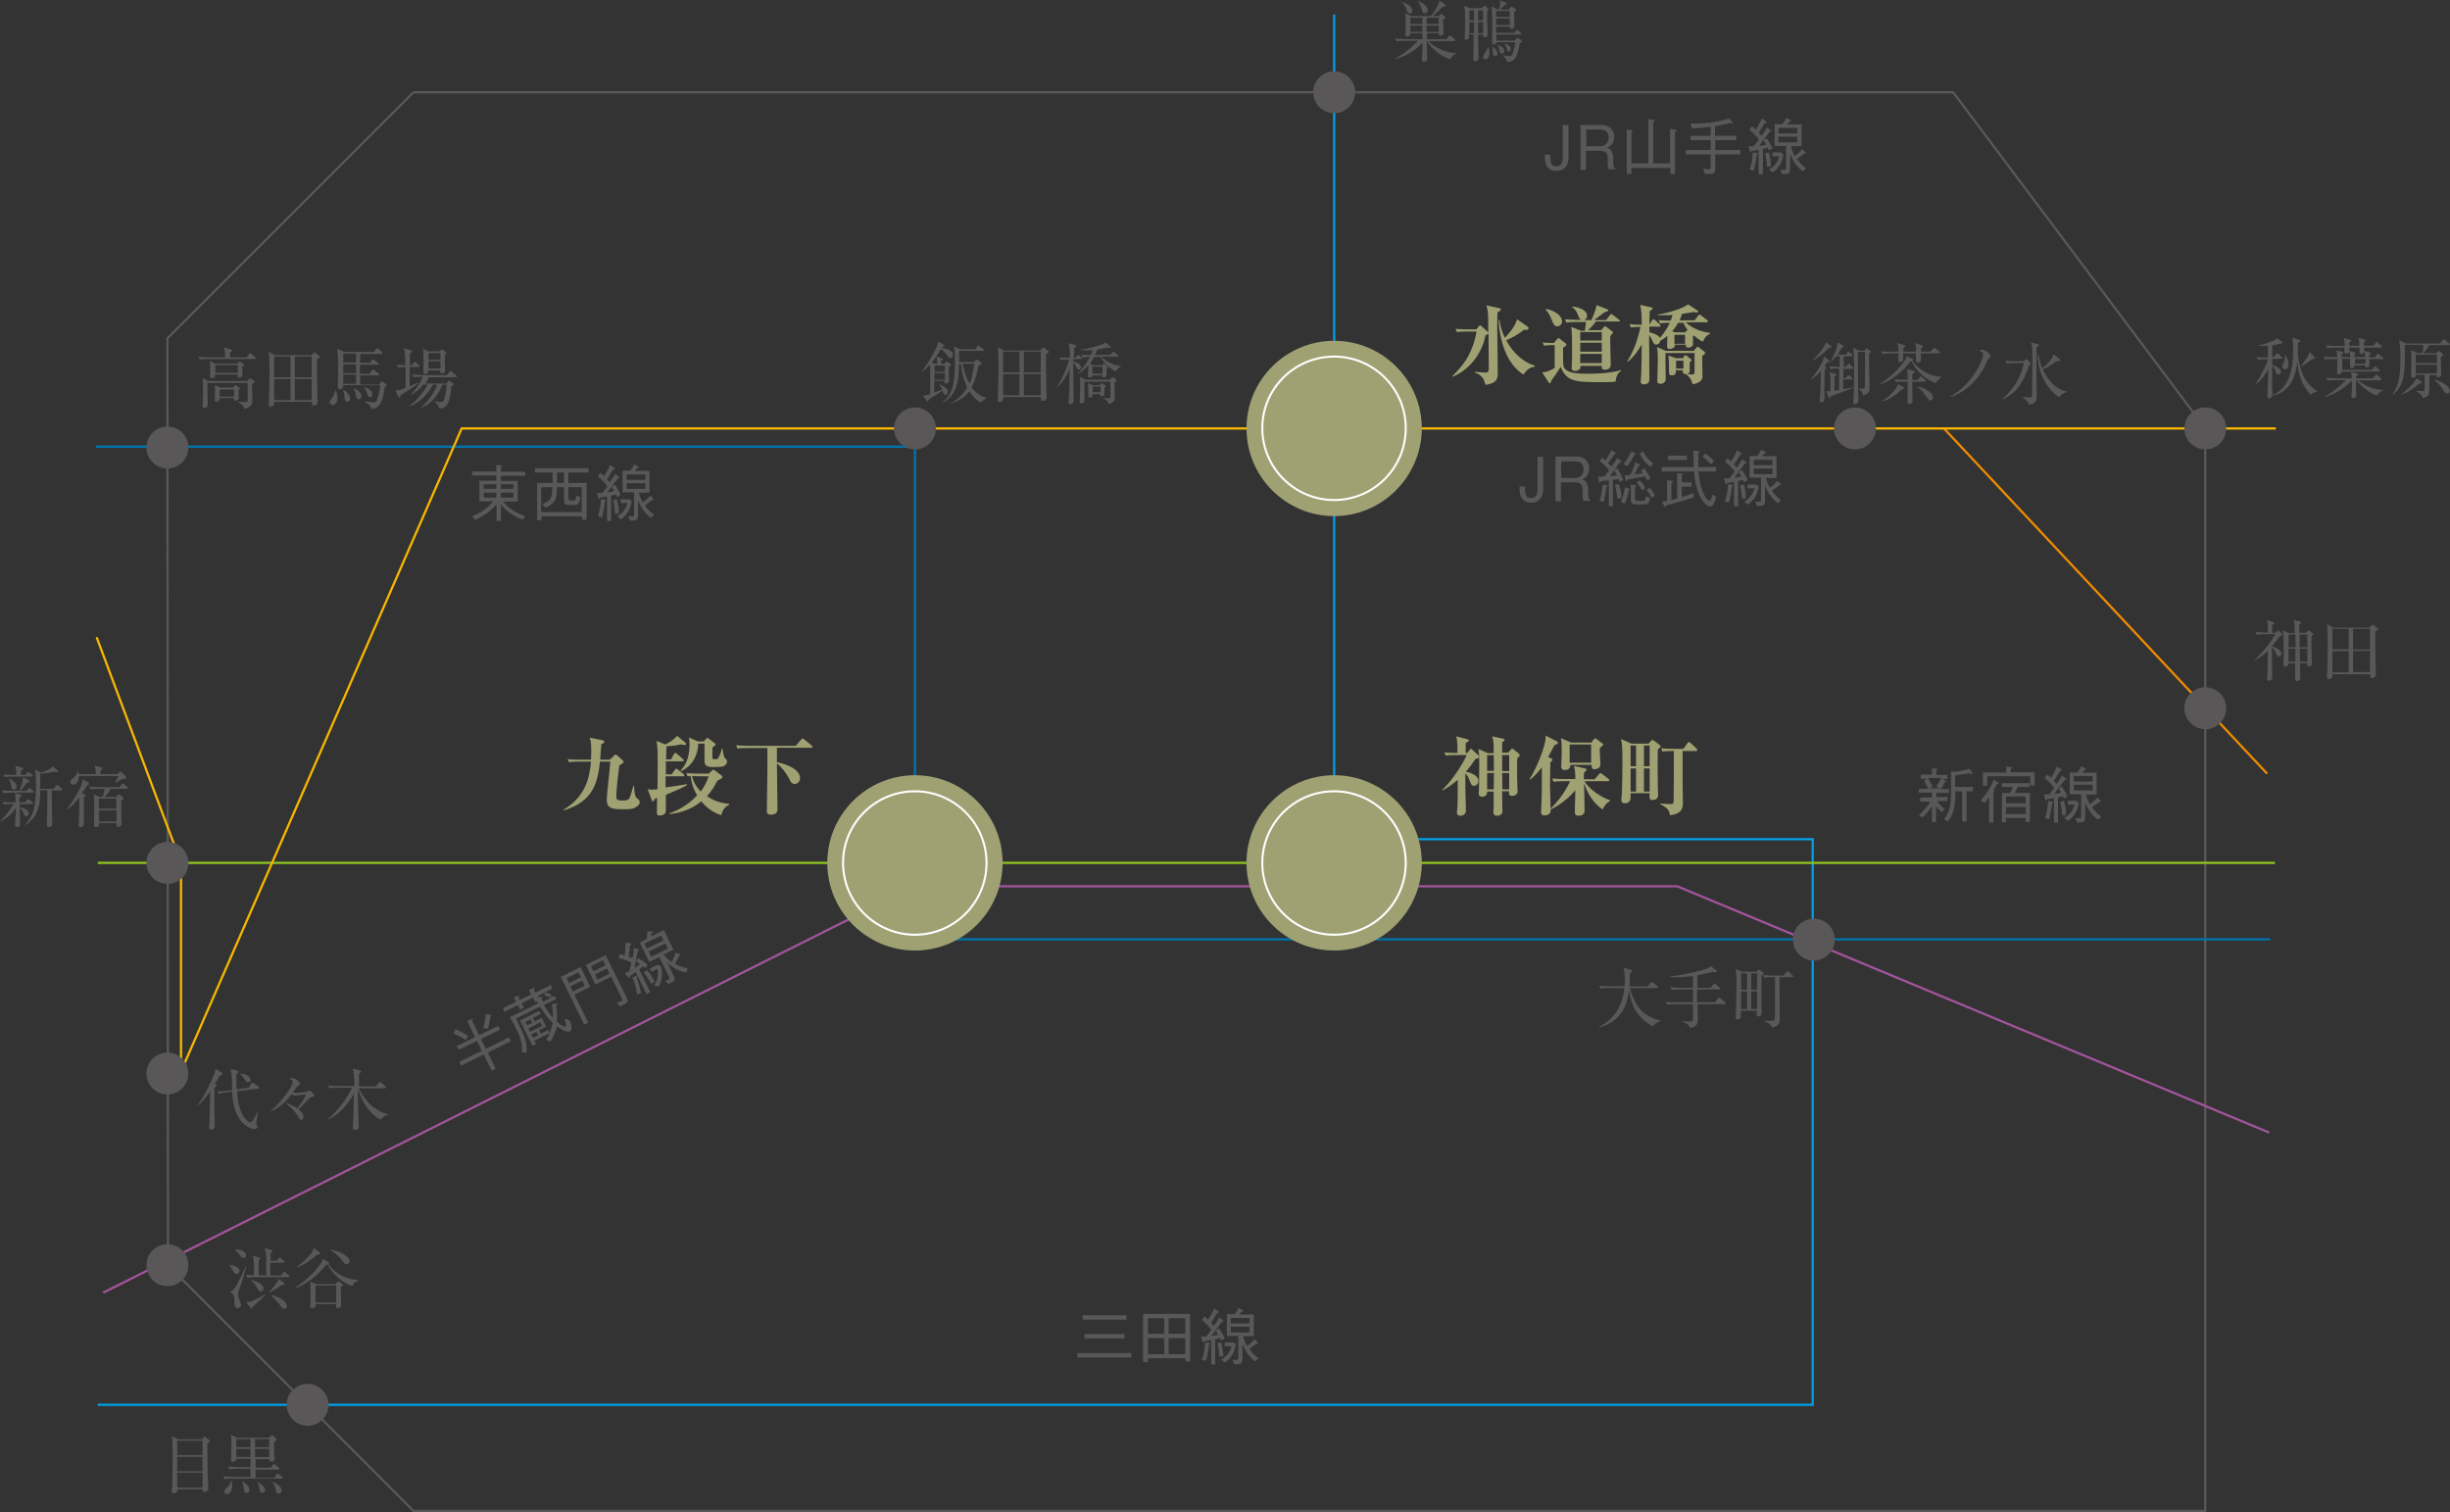 <?xml version="1.0" encoding="utf-8"?>
<!-- Generator: Adobe Illustrator 21.1.0, SVG Export Plug-In . SVG Version: 6.00 Build 0)  -->
<svg version="1.1" id="レイヤー_1" xmlns="http://www.w3.org/2000/svg" xmlns:xlink="http://www.w3.org/1999/xlink" x="0px"
	 y="0px" viewBox="0 0 900 555.5" style="enable-background:new 0 0 900 555.5;" xml:space="preserve">
<rect x="0" y="0" width="900" height="555.5" fill="#333333" stroke="none"/>
<style type="text/css">
	.st0{fill:none;stroke:#F08B00;stroke-width:0.825;stroke-linecap:round;}
	.st1{fill:none;stroke:#595757;stroke-width:0.825;stroke-linecap:round;stroke-linejoin:round;}
	.st2{fill:none;stroke:#009FE7;stroke-width:0.825;}
	.st3{fill:none;stroke:#A2549C;stroke-width:0.825;}
	.st4{fill:none;stroke:#8FC31E;stroke-width:0.825;}
	.st5{fill:none;stroke:#0074AF;stroke-width:0.825;stroke-linecap:round;}
	.st6{fill:none;stroke:#F8B700;stroke-width:0.825;stroke-linecap:round;}
	.st7{fill:#595757;}
	.st8{fill:#9FA173;}
	.st9{fill:none;stroke:#FFFFFF;stroke-width:0.75;stroke-miterlimit:10;}
</style>
<g>
	<line class="st0" x1="714.1" y1="157.4" x2="832.6" y2="284"/>
	<polygon class="st1" points="151.9,33.9 61.5,124.3 61.7,464.8 151.9,555.1 810.1,555.1 810.1,157.4 717.5,33.9 	"/>
	<polyline class="st2" points="490.1,5.3 490.1,308.3 665.9,308.3 665.9,516.1 35.9,516.1 	"/>
	<polyline class="st3" points="37.9,474.9 336.1,325.6 616.1,325.6 833.6,416.1 	"/>
	<line class="st4" x1="35.9" y1="317" x2="835.7" y2="317"/>
	<polyline class="st5" points="35.6,164.1 336.1,164.1 336.1,345.1 833.6,345.1 	"/>
	<polyline class="st6" points="835.7,157.4 169.6,157.4 66.5,393.6 66.5,317 35.6,234.4 	"/>
	<path class="st7" d="M191.9,190.9c-3.7-1.5-6.4-3.5-7.9-5.7v6.2h-1.6v-6.2c-2.1,2.6-4.9,4.5-7.9,5.8l-1.1-1.3
		c3.4-1.4,6-3.2,7.7-5.5h-5v-7.6h6.2v-1.9h-8.9v-1.5h8.9v-2.4l1.6,0.2c0.1,0,0.5,0,0.5,0.2c0,0.2-0.2,0.2-0.4,0.4v1.7h8.9v1.5h-8.9
		v1.9h6.2v7.6h-5.3c1.4,1.9,4,3.9,8.1,5.4L191.9,190.9z M182.3,177.9h-4.6v1.7h4.6V177.9z M182.3,181h-4.6v1.8h4.6V181z
		 M188.6,177.9h-4.6v1.7h4.6V177.9z M188.6,181h-4.6v1.8h4.6V181z"/>
	<path class="st7" d="M198.9,191.1h-1.6v-13.7h5.7v-3.8h-6.5V172h19.7v1.6h-7.4v3.8h6.7V191h-1.7v-1.3h-14.9V191.1z M208.9,183
		c0,0.9,0.2,0.9,0.8,0.9h0.9c0.8,0,0.8-0.2,1.2-1.8l1.4,0.6c-0.4,2.5-1,2.8-2.2,2.8h-2c-1.5,0-1.8-0.3-1.8-1.8V179h-2.6
		c0,4.4-0.7,6-4.2,7.5l-1.3-1.3c3-1.1,3.8-2,3.8-6.2h-4.1v9.1h14.9V179h-4.9V183z M207.2,173.6h-2.6v3.8h2.6V173.6z"/>
	<path class="st7" d="M220.5,173.7c0.4,0.4,0.7,0.6,1.4,1.2c0.8-1.3,1.7-2.7,2.2-4.1l1.6,1.1c0.2,0.1,0.2,0.2,0.2,0.3
		c0,0.2-0.2,0.2-0.7,0.3c-1,1.7-1.8,2.9-2.2,3.6c0.1,0.1,0.7,0.7,1,1.1c0.8-1.1,1.4-2,2-3.1l1.4,1.1c0.1,0,0.2,0.2,0.2,0.3
		c0,0.2-0.3,0.2-0.6,0.2c-1.3,1.7-2.8,3.7-3.9,5.2c1.8-0.3,2-0.3,2.5-0.5c-0.3-0.6-0.4-0.9-0.9-1.5l1.2-0.8c0.9,1.3,1.5,2.3,2.1,3.7
		l-1.3,0.8c-0.1-0.1-0.3-0.6-0.4-0.9c-0.3,0.1-1.6,0.3-1.8,0.4v9.3h-1.5v-9c-1.3,0.3-2,0.4-2.5,0.4c-0.2,0.3-0.4,0.5-0.5,0.5
		c-0.1,0-0.2-0.1-0.2-0.3l-0.5-1.9c0.3,0,0.4,0,0.8,0c0.4,0,0.8,0,1.1,0c0.3-0.4,1-1.1,1.9-2.5c-1.2-1.5-2.5-2.8-3.5-3.6
		L220.5,173.7z M219.6,189.6c0.4-1,1-2.9,1.2-6.3l1.5,0.3c0,0,0.3,0,0.3,0.2c0,0.1-0.1,0.2-0.4,0.4c-0.2,2.4-0.6,4.1-1.1,5.9
		L219.6,189.6z M226.6,183.4c0.6,2.1,0.7,3.8,0.8,5.1l-1.5,0.3c0-0.8-0.2-3.2-0.7-5L226.6,183.4z M231.2,183.4l0.9,0.8
		c-0.4,2-1.2,4.6-4,6.6l-1.4-1.1c1.5-1,3-2,3.8-4.9H228v-1.4H231.2z M234.7,180.9c0.3,1.5,0.7,2.4,1.4,3.7c1.3-0.9,1.9-1.5,2.8-2.5
		l1.1,1.1c0,0,0.2,0.2,0.2,0.3c0,0.2-0.1,0.2-0.6,0.2c-0.7,0.5-1.9,1.4-2.7,2c1.6,2.2,2.8,3,3.4,3.4l-1.2,1.2
		c-1.2-1-3.3-2.7-4.7-6.5v4.9c0,2.4-0.2,2.6-3,2.6l-0.6-1.6c0.8,0,0.9,0,1.2,0c0.8,0,0.9-0.2,0.9-0.7v-8.1h-4.2v-8h2.8
		c0.9-1.1,1.3-1.9,1.5-2.3l1.5,0.8c0.1,0,0.2,0.1,0.2,0.3c0,0.2-0.2,0.2-0.6,0.3c-0.2,0.3-0.6,0.7-0.8,1h5.3v8H234.7z M237.1,174.3
		h-6.9v2h6.9V174.3z M237.1,177.5h-6.9v2.1h6.9V177.5z"/>
	<path class="st7" d="M562.5,184.7c-3.9,0-4.3-3.3-4.3-5v-1h2v0.9c0,1.4,0.1,3.4,2.2,3.4c2.2,0,2.4-2.2,2.4-3.3v-11.9h2.1v11.8
		C566.9,182.4,565.6,184.7,562.5,184.7"/>
	<path class="st7" d="M581.8,184.3c-0.3-0.8-0.4-1.4-0.4-2.8V180c0-2.3-1.3-2.8-2.8-2.8h-5.2v7h-2v-16.5h7.8c3.3,0,4.6,2.4,4.6,4.4
		c0,1.2-0.5,2.5-1.3,3.2c-0.4,0.4-0.9,0.6-1.3,0.8c0.6,0.2,1.1,0.3,1.6,1.2c0.5,0.9,0.6,1.9,0.6,2.4v1.2c0,0.7,0.1,1.5,0.2,1.9
		c0.1,0.5,0.3,0.7,0.6,0.9v0.3H581.8z M578.9,169.5h-5.4v6.1h5.2c1.9,0,3-1.4,3-3.1C581.7,170.9,580.9,169.5,578.9,169.5"/>
	<path class="st7" d="M595,177.1c-0.3-0.8-0.4-0.9-0.4-1.1c-0.5,0.1-1.2,0.2-2.1,0.3v9.7h-1.5v-9.5c-0.9,0.1-1.8,0.2-2.7,0.2
		c-0.3,0.4-0.5,0.5-0.7,0.5c-0.1,0-0.3-0.2-0.3-0.5l-0.2-1.6c1,0,1.6,0,2.3-0.1c0.3-0.3,0.4-0.5,1.7-2.1c-1-1.4-2-2.3-3.5-3.6
		l0.9-1.1c0.4,0.2,0.8,0.6,1.2,0.9c1-1.2,1.6-2.3,2.2-3.7l1.5,0.9c0.1,0.1,0.2,0.2,0.2,0.3c0,0.2-0.2,0.2-0.6,0.3
		c-0.8,1.3-1.4,2.1-2.3,3.2c1,1,1.1,1.1,1.3,1.3c0.9-1.3,1.5-2.1,2.1-3.2l1.4,1.1c0.1,0.1,0.3,0.3,0.3,0.4c0,0.2-0.3,0.2-0.7,0.2
		c-0.9,1.2-1.5,2-2.1,2.8l1.2-0.6c0.8,1.3,1.6,2.7,2.1,4.2L595,177.1z M590,179c-0.1,1.8-0.4,3.6-0.9,5.4l-1.5-0.4
		c0.6-2,0.9-3.6,1.1-5.9l1.5,0.2c0.3,0,0.4,0.2,0.4,0.3C590.4,178.8,590.2,178.9,590,179 M593,172.9c-0.2,0.2-0.9,1.1-1.6,2
		c0.7,0,1.9-0.2,2.6-0.3C593.6,173.9,593.5,173.7,593,172.9 M594.1,183.2c-0.2-2.3-0.4-3.5-0.9-5l1.4-0.4c0.8,2.1,1,3.8,1.1,5.1
		L594.1,183.2z M598.3,180.2c-0.3,1.6-0.7,3.3-1.4,4.8l-1.5-0.6c0.8-1.7,1.2-3.2,1.5-5.4l1.5,0.5c0.1,0,0.3,0.1,0.3,0.4
		C598.7,180.1,598.6,180.1,598.3,180.2 M600.3,167.3c-0.7,1.4-1.6,2.8-2.6,4l-1.3-0.9c0.8-1,1.8-2.3,2.9-4.6l1.2,0.7
		c0.1,0.1,0.3,0.2,0.3,0.4C600.8,167.1,600.6,167.2,600.3,167.3 M605.1,176.5c-0.5-0.9-0.6-1.2-0.8-1.5c-1.5,0.3-3,0.6-6.4,1.1
		c0,0.1-0.2,0.6-0.5,0.6c-0.2,0-0.3-0.3-0.3-0.5l-0.3-1.6c0.8,0,1.2,0,2-0.1c0.7-1.2,1.3-2.5,1.9-4.6l1.5,0.6
		c0.3,0.1,0.3,0.3,0.3,0.3c0,0.2-0.2,0.2-0.5,0.3c-0.7,1.5-1,2.1-1.6,3.2c1.7-0.2,2.3-0.3,3.1-0.4c-0.2-0.3-0.3-0.4-0.7-1.1l1.2-0.8
		c1.1,1.4,1.7,2.5,2.3,3.8L605.1,176.5z M604.1,185.3h-3.3c-1.2,0-1.7-0.6-1.7-1.7V178l1.5,0.2c0.1,0,0.5,0.1,0.5,0.3
		c0,0.1,0,0.2-0.5,0.4v4.3c0,0.6,0.3,0.8,0.8,0.8h2.1c0.8,0,0.9-0.5,1.1-1.7l1.5,0.7C605.8,185.2,605.2,185.3,604.1,185.3
		 M603.3,180.2c-0.6-1-1.1-1.8-2.1-2.9l1.1-0.9c1.2,1.2,1.8,2.1,2.1,2.9L603.3,180.2z M606.3,171.5c-1.8-1.2-3-3-4-4.9l1.3-0.8
		c0.3,0.5,0.7,1.3,1.5,2.3c0.8,1,1.5,1.7,2.3,2.1L606.3,171.5z M606.7,182.9c-0.7-1.4-1.2-2.2-1.9-2.9l1.2-0.8
		c1,1.1,1.5,1.9,1.9,2.9L606.7,182.9z"/>
	<path class="st7" d="M623.9,173.1c0.2,1.9,0.4,4.9,1.8,8c0.3,0.7,1.3,2.8,2.3,2.8c0.5,0,0.7-0.8,1.1-2.2l1.4,0.8
		c-0.7,2.5-1.3,3.6-2.2,3.6c-1.5,0-3.2-2.1-4.4-5.1c-1.1-2.9-1.4-5.3-1.6-7.8h-11.9v-1.6h11.8c-0.1-1.4-0.1-2.1-0.1-3.6
		c0-0.4,0-2.2,0-2.5l1.9,0.2c0.2,0,0.4,0.1,0.4,0.2c0,0.2-0.3,0.4-0.5,0.5c0,1.4,0,3.2,0,5.2h6.5v1.6H623.9z M616.2,173.8l1.7,0.2
		c0.2,0,0.4,0,0.4,0.2s-0.3,0.3-0.5,0.5v2.5h3.6v1.6h-3.6v3.8c2.2-0.6,2.9-0.9,4.4-1.5l-0.1,1.7c-3,1-7.5,2.2-10.1,2.9
		c-0.1,0.5-0.1,0.6-0.3,0.6c-0.2,0-0.3-0.2-0.3-0.3l-0.9-1.7c0.5,0,1.4-0.2,1.9-0.3v-7.6l1.8,0.2c0.1,0,0.4,0,0.4,0.3
		c0,0.2-0.4,0.4-0.6,0.5v6.3c0.6-0.2,1.5-0.4,2.1-0.5V173.8z M612.7,167.4h7v1.6h-7V167.4z M626.4,166.6c1.4,0.9,2.3,1.8,3.3,2.9
		l-1.2,1.1c-1-1.1-1.8-1.9-3.1-2.9L626.4,166.6z"/>
	<path class="st7" d="M634.5,168.3c0.5,0.4,0.7,0.6,1.4,1.2c0.8-1.3,1.7-2.7,2.2-4.1l1.6,1.1c0.2,0.1,0.2,0.3,0.2,0.3
		c0,0.2-0.2,0.2-0.7,0.3c-1,1.7-1.8,2.9-2.2,3.6c0.1,0.1,0.7,0.7,1,1.1c0.8-1.1,1.4-2,2-3.1l1.4,1.1c0.1,0,0.2,0.2,0.2,0.3
		c0,0.2-0.3,0.2-0.6,0.2c-1.3,1.7-2.8,3.7-3.9,5.2c1.8-0.3,2-0.3,2.5-0.5c-0.3-0.6-0.5-0.9-0.9-1.5l1.2-0.8c0.9,1.3,1.5,2.3,2.1,3.7
		l-1.3,0.8c-0.1-0.1-0.3-0.6-0.4-0.9c-0.3,0.1-1.6,0.3-1.8,0.4v9.3h-1.5v-9c-1.3,0.3-2,0.4-2.5,0.4c-0.2,0.3-0.4,0.5-0.5,0.5
		c-0.1,0-0.2-0.1-0.2-0.3l-0.5-1.9c0.3,0,0.4,0,0.8,0c0.4,0,0.8,0,1.2,0c0.3-0.4,1-1.1,1.9-2.5c-1.2-1.5-2.5-2.8-3.5-3.6
		L634.5,168.3z M633.6,184.2c0.4-1,1-2.9,1.2-6.3l1.5,0.2c0,0,0.3,0,0.3,0.3c0,0.1-0.1,0.2-0.4,0.4c-0.2,2.4-0.6,4.1-1.1,5.9
		L633.6,184.2z M640.6,178c0.6,2.1,0.7,3.8,0.8,5l-1.5,0.3c0-0.8-0.2-3.2-0.7-5L640.6,178z M645.2,178l0.9,0.8c-0.4,2-1.2,4.6-4,6.6
		l-1.4-1.1c1.5-1,3-2,3.8-4.9H642V178H645.2z M648.7,175.5c0.3,1.5,0.7,2.4,1.4,3.7c1.3-0.9,1.9-1.5,2.8-2.5l1.1,1.1
		c0,0,0.2,0.2,0.2,0.3c0,0.2-0.1,0.2-0.6,0.2c-0.7,0.5-1.9,1.4-2.7,2c1.6,2.2,2.8,3,3.4,3.4l-1.2,1.2c-1.2-1-3.3-2.7-4.7-6.5v4.9
		c0,2.4-0.2,2.6-3,2.6l-0.6-1.6c0.8,0,0.9,0,1.2,0c0.8,0,0.9-0.2,0.9-0.7v-8.1h-4.2v-8h2.8c0.9-1.1,1.3-1.9,1.5-2.3l1.5,0.8
		c0.1,0,0.2,0.1,0.2,0.3c0,0.2-0.3,0.3-0.6,0.3c-0.2,0.3-0.7,0.7-0.8,1h5.3v8H648.7z M651.1,168.9h-6.9v2h6.9V168.9z M651.1,172.1
		h-6.9v2.1h6.9V172.1z"/>
	<path class="st7" d="M571.8,62.8c-3.9,0-4.3-3.3-4.3-5v-1h2v0.9c0,1.4,0.1,3.4,2.2,3.4c2.2,0,2.4-2.2,2.4-3.3V45.9h2.1v11.8
		C576.2,60.5,574.9,62.8,571.8,62.8"/>
	<path class="st7" d="M591,62.4c-0.3-0.8-0.4-1.4-0.4-2.8v-1.4c0-2.3-1.3-2.8-2.8-2.8h-5.2v7h-2V45.9h7.8c3.3,0,4.6,2.4,4.6,4.4
		c0,1.2-0.4,2.5-1.3,3.2c-0.5,0.4-0.9,0.6-1.3,0.8c0.6,0.2,1.1,0.3,1.6,1.2c0.5,0.9,0.6,1.9,0.6,2.4v1.2c0,0.7,0.1,1.5,0.2,1.9
		c0.1,0.5,0.3,0.7,0.6,0.9v0.3H591z M588.1,47.6h-5.4v6.1h5.2c1.9,0,3-1.4,3-3.1C591,49,590.1,47.6,588.1,47.6"/>
	<path class="st7" d="M599.3,61.6v2.3h-1.7V47.6l1.7,0.2c0.2,0,0.5,0.1,0.5,0.3s-0.2,0.3-0.5,0.5V60h6.2V43.8l1.9,0.2
		c0.2,0,0.5,0.1,0.5,0.3c0,0.2-0.2,0.3-0.6,0.5V60h6.2V47.3l1.9,0.3c0.2,0,0.5,0.1,0.5,0.3s-0.3,0.4-0.6,0.6v15.4h-1.7v-2.2H599.3z"
		/>
	<path class="st7" d="M630.1,49.9h7.7v1.6h-7.7v3.6h9.2v1.6h-9.2V62c0,1.4-0.4,1.9-2.4,1.9c-0.7,0-1.3,0-1.5-0.1l-0.5-1.9
		c1.2,0.2,1.6,0.3,1.9,0.3c0.3,0,0.8-0.1,0.8-0.7v-4.8h-9.1v-1.6h9.1v-3.6H621v-1.6h7.4v-3.3c-2.2,0.3-4.4,0.5-6.9,0.5l-0.6-1.7
		c4.8,0.1,9.7-0.3,14.2-1.9l1.4,1.4c0.1,0.1,0.1,0.1,0.1,0.2c0,0.1-0.1,0.2-0.3,0.2c-0.2,0-0.5-0.1-0.6-0.1c-2.9,0.7-4.4,1-5.7,1.2
		V49.9z"/>
	<path class="st7" d="M643.6,46.4c0.4,0.4,0.7,0.6,1.4,1.2c0.8-1.3,1.7-2.7,2.2-4.1l1.6,1.1c0.2,0.1,0.2,0.2,0.2,0.3
		c0,0.2-0.2,0.2-0.7,0.3c-1,1.7-1.8,2.9-2.2,3.6c0.1,0.1,0.7,0.7,1,1.1c0.8-1.1,1.4-2,2-3.1l1.4,1.1c0.1,0,0.2,0.2,0.2,0.3
		c0,0.2-0.3,0.2-0.6,0.2c-1.3,1.7-2.8,3.7-3.9,5.2c1.8-0.3,2-0.3,2.5-0.5c-0.3-0.6-0.4-0.9-0.9-1.5l1.2-0.8c0.9,1.3,1.5,2.3,2.1,3.7
		l-1.3,0.8c-0.1-0.1-0.3-0.6-0.4-1c-0.3,0.1-1.6,0.3-1.8,0.4v9.3H646v-9c-1.3,0.3-2,0.4-2.5,0.4c-0.2,0.3-0.4,0.5-0.5,0.5
		c-0.1,0-0.2-0.1-0.2-0.3l-0.5-1.9c0.3,0,0.4,0,0.8,0c0.4,0,0.8,0,1.1,0c0.3-0.4,1-1.1,1.9-2.5c-1.2-1.5-2.5-2.8-3.5-3.6L643.6,46.4
		z M642.7,62.3c0.4-1,1-2.9,1.2-6.3l1.5,0.2c0,0,0.3,0,0.3,0.2c0,0.1-0.1,0.2-0.4,0.4c-0.2,2.4-0.6,4.1-1.1,5.9L642.7,62.3z
		 M649.8,56c0.6,2.1,0.7,3.8,0.8,5l-1.5,0.3c0-0.8-0.2-3.2-0.7-5L649.8,56z M654.3,56l0.9,0.8c-0.4,2-1.2,4.6-4,6.6l-1.4-1.1
		c1.5-1,3-2,3.8-4.9h-2.5V56H654.3z M657.9,53.6c0.3,1.5,0.7,2.4,1.4,3.7c1.3-0.9,1.9-1.5,2.8-2.5l1.1,1.1c0,0,0.2,0.2,0.2,0.3
		c0,0.2-0.1,0.2-0.6,0.2c-0.7,0.5-1.9,1.4-2.7,2c1.6,2.2,2.8,3,3.4,3.4l-1.2,1.2c-1.2-1-3.3-2.7-4.7-6.5v4.9c0,2.4-0.2,2.6-3,2.6
		l-0.6-1.6c0.8,0,0.9,0,1.2,0c0.8,0,0.9-0.2,0.9-0.7v-8.1h-4.2v-8h2.8c0.9-1.1,1.3-1.9,1.5-2.3l1.5,0.8c0.1,0,0.2,0.1,0.2,0.3
		c0,0.2-0.2,0.3-0.6,0.3c-0.2,0.3-0.6,0.7-0.8,1h5.3v8H657.9z M660.2,47h-6.9v2h6.9V47z M660.2,50.2h-6.9v2.1h6.9V50.2z"/>
	<path class="st7" d="M711.2,292.8h4.2v1.5h-3.9c1,1.2,1.8,2.1,2.9,3l-1.1,1.1c-0.5-0.4-1-0.9-2.1-2.2v5.8h-1.5v-5.8
		c-1.3,1.9-2.2,3-3.5,4.1l-1.3-0.8c1.2-1.1,2.8-2.6,4.2-5h-3.7v-1.5h4.3v-1.8h-4.8v-1.4h3.4c-0.6-1.5-1-2.2-1.5-3l1.2-0.7h-2.4v-1.5
		h4.1v-2.4l1.6,0.2c0.1,0,0.4,0,0.4,0.3c0,0.2-0.1,0.2-0.4,0.4v1.6h4.1v1.5h-1.9l1,0.5c0.2,0.1,0.4,0.2,0.4,0.4
		c0,0.2-0.2,0.2-0.5,0.3c-0.5,1.1-0.9,1.7-1.5,2.5h3v1.4h-4.6V292.8z M712.4,289.5l-1.1-0.6c0.6-0.9,1.2-1.8,1.8-3.1h-4.9
		c0.6,0.9,1.2,2,1.7,3.2l-1.2,0.6H712.4z M718.3,290.7c0,3.9-0.1,7.6-2.7,11.1l-1.5-0.8c2.5-3,2.6-6.5,2.6-10v-7.6l1.5,0.1
		c0.4,0,2.1-0.2,2.6-0.4c1.2-0.2,2-0.5,2.5-0.7l1.2,1.3c0.1,0.2,0.2,0.3,0.2,0.4c0,0.2-0.2,0.2-0.3,0.2c-0.3,0-0.8-0.1-1.2-0.2
		c-1.8,0.4-3.4,0.5-5,0.7v4.3h6.5v1.6h-2.3v11.1h-1.6v-11.1H718.3z"/>
	<path class="st7" d="M727.6,294.1c2.5-2.9,3.8-5.2,4.8-7.6l1.4,0.8c0.3,0.2,0.4,0.2,0.4,0.4c0,0.2-0.3,0.3-0.6,0.3
		c-0.6,1.2-0.8,1.4-1.4,2.5c0.3,0.1,0.6,0.1,0.6,0.3c0,0.1,0,0.2-0.5,0.5v10.9h-1.6v-9.4c-0.7,1-1.1,1.5-1.7,2.2L727.6,294.1z
		 M737,281.6l1.7,0.2c0.2,0,0.5,0,0.5,0.2c0,0.1-0.1,0.2-0.2,0.2c-0.1,0.1-0.3,0.3-0.4,0.3v1.2h8.8v4.9h-1.6v-3.4H730v3.5h-1.6v-4.9
		h8.6V281.6z M736.9,302.1h-1.5v-10.8h3c0.5-0.8,0.7-1.4,1-2.2h-4v-1.4h10.1v1.4h-4.3c-0.4,0.9-0.6,1.5-1.1,2.2h5.6V302h-1.6v-1.5
		h-7.2V302.1z M744.1,292.6h-7.2v2.5h7.2V292.6z M744.1,296.5h-7.2v2.6h7.2V296.5z"/>
	<path class="st7" d="M752,284.5c0.4,0.4,0.7,0.6,1.4,1.2c0.8-1.3,1.7-2.7,2.2-4.1l1.6,1.1c0.2,0.1,0.2,0.2,0.2,0.3
		c0,0.2-0.2,0.2-0.7,0.3c-1,1.7-1.8,2.9-2.2,3.6c0.1,0.1,0.7,0.7,1,1.1c0.8-1.1,1.4-2,2-3.1l1.4,1.1c0.1,0,0.2,0.2,0.2,0.3
		c0,0.2-0.3,0.2-0.6,0.2c-1.3,1.7-2.8,3.7-3.9,5.2c1.8-0.3,2-0.3,2.5-0.5c-0.3-0.6-0.4-0.9-0.9-1.5l1.2-0.8c0.9,1.3,1.5,2.3,2.1,3.7
		l-1.3,0.8c-0.1-0.1-0.3-0.6-0.4-0.9c-0.3,0.1-1.6,0.3-1.8,0.4v9.3h-1.5v-9c-1.3,0.3-2,0.4-2.5,0.4c-0.2,0.3-0.4,0.5-0.5,0.5
		c-0.1,0-0.2-0.1-0.2-0.3l-0.5-1.9c0.3,0,0.4,0,0.8,0c0.4,0,0.8,0,1.1,0c0.3-0.4,1-1.1,1.9-2.5c-1.2-1.5-2.5-2.8-3.5-3.6L752,284.5z
		 M751.2,300.5c0.4-1,1-2.9,1.2-6.3l1.5,0.3c0,0,0.3,0,0.3,0.2c0,0.1-0.1,0.2-0.4,0.4c-0.2,2.4-0.6,4.1-1.1,5.9L751.2,300.5z
		 M758.2,294.2c0.6,2.1,0.7,3.8,0.8,5.1l-1.5,0.3c0-0.8-0.2-3.2-0.7-5L758.2,294.2z M762.8,294.2l0.9,0.8c-0.4,2-1.2,4.6-4,6.6
		l-1.4-1.1c1.5-1,3-2,3.8-4.9h-2.5v-1.4H762.8z M766.3,291.8c0.3,1.5,0.7,2.4,1.4,3.7c1.3-0.9,1.9-1.5,2.8-2.5l1.1,1.1
		c0,0,0.2,0.2,0.2,0.3c0,0.2-0.1,0.2-0.6,0.2c-0.7,0.5-1.9,1.4-2.7,2c1.6,2.2,2.8,3,3.4,3.4l-1.2,1.2c-1.2-1-3.3-2.7-4.7-6.5v4.9
		c0,2.4-0.2,2.6-3,2.6l-0.6-1.6c0.8,0,0.9,0,1.2,0c0.8,0,0.9-0.2,0.9-0.7v-8.1h-4.2v-8h2.8c0.9-1.1,1.3-1.9,1.5-2.3l1.5,0.8
		c0.1,0,0.2,0.1,0.2,0.3c0,0.2-0.2,0.2-0.6,0.3c-0.2,0.3-0.6,0.7-0.8,1h5.3v8H766.3z M768.7,285.1h-6.9v2h6.9V285.1z M768.7,288.3
		h-6.9v2.1h6.9V288.3z"/>
	<path class="st7" d="M171.2,382.1c-1.6-1-3-1.8-4.6-2.4l0.7-1.6c1.7,0.7,3.1,1.5,4.6,2.4L171.2,382.1z M179.2,386.7l2.9,5.9
		l-1.5,0.7l-2.9-5.9l-8.3,4.1l-0.7-1.4l8.3-4.1l-1.8-3.6l-6.7,3.3l-0.7-1.4l6.7-3.3l-2.9-5.9l1.6-0.7c0.2-0.1,0.4-0.2,0.5,0
		c0.1,0.2-0.1,0.5-0.2,0.7l2.5,5.2l7-3.4l0.7,1.4l-7,3.4l1.8,3.6l8.5-4.2l0.7,1.4L179.2,386.7z M180.1,373.4
		c-0.1,1.6-0.4,2.8-0.9,4.6l-1.7-0.3c0.5-1.9,0.8-3.4,0.9-5.1l1.7,0.2c0.3,0,0.4,0.1,0.4,0.1C180.6,373.1,180.3,373.3,180.1,373.4"
		/>
	<path class="st7" d="M209.4,378.9c-0.8,0.4-2.4,0-4.8-1.9c-0.4,1.6-1,3.5-2.4,5.7l-1.6-0.7c0.6-0.8,1-1.5,1.5-2.5l-5.8,2.8l0.6,1.3
		l-1.3,0.6l-4.6-9.3l7.1-3.5l0.5,1.1l-2.8,1.4l0.6,1.3l2.6-1.3l1.6,3.3l-2.6,1.3l0.6,1.3l2.8-1.4l0.5,1c0.4-0.9,0.8-1.9,1.1-3.6
		c-2-2-3.3-3.9-4.6-6l-8.9,4.4c0.4,0.7,0.8,1.5,1.4,2.8c2.2,4.4,2.8,7.1,2.5,9.8l-1.7-0.2c0.2-2,0-4.5-2-8.5c-0.8-1.6-1.6-3-2.4-4.4
		l10.4-5.1c-0.1-0.1-0.4-0.6-0.4-0.8l-0.7,0.3l-0.8-1.6l-4.2,2.1l0.8,1.6l-1.4,0.7l-0.8-1.6l-4.9,2.4l-0.6-1.3l4.9-2.4l-0.8-1.6
		l1.5-0.5c0.1,0,0.5-0.1,0.4,0.1c0.2,0,0,0.2-0.2,0.6l0.4,0.8l4.2-2.1l-0.8-1.6l1.5-0.6c0.1-0.1,0.4-0.2,0.5,0
		c0.1,0.1,0,0.2-0.2,0.6l0.5,1l5.7-2.8l0.6,1.3l-2.8,1.4c1.1,0.2,1.7,0.5,2.4,0.8l-0.2,1.1l1.4-0.7l0.6,1.2l-4.5,2.2
		c1.2,2.1,2.3,3.6,3.3,4.8c0.1-1.5,0-2.9-0.4-5.1l1.5-0.2c0.3,0,0.6-0.1,0.6,0.1c0.1,0.2-0.2,0.5-0.5,0.8c0.3,1.9,0.4,3.5,0.2,5.7
		c0.4,0.4,2.4,2.2,3.2,1.8c0.3-0.1,0.3-0.6,0.2-0.9c-0.1-0.4-0.2-0.8-0.5-1.9l1.7,0.4C209.9,375.9,210.4,378.4,209.4,378.9
		 M194.9,374.5l-1.9,0.9l0.6,1.3l1.9-0.9L194.9,374.5z M198.5,375.6l-4.4,2.2l0.6,1.3l4.4-2.2L198.5,375.6z M197.1,379.1l-1.9,0.9
		l0.6,1.3l1.9-0.9L197.1,379.1z M200,365.7l0.2-1.1l-2.6,1.3l0.3,0.6l0.7-0.2c0.1,0,0.5-0.2,0.6,0c0.1,0.2-0.1,0.5-0.2,0.6
		c0.2,0.4,0.3,0.7,0.6,1.1l2.8-1.4C201.4,366.1,200.8,365.9,200,365.7"/>
	<path class="st7" d="M211,365.4l5.1,10.3l-1.5,0.7l-8.6-17.5l7.3-3.6l3.5,7.2L211,365.4z M212.5,357.2l-4.4,2.2l0.9,1.8l4.4-2.2
		L212.5,357.2z M213.9,360.2l-4.4,2.2l0.9,1.9l4.4-2.2L213.9,360.2z M230.2,368.4c-0.3,0.3-0.4,0.3-2.4,1.4l-1.3-1.4
		c0.7-0.2,1.3-0.4,1.7-0.6c0.3-0.2,0.5-0.3,0.3-0.9l-4-8.1l-5.8,2.9l-3.5-7.2l7.3-3.6l7.9,16C230.7,367.7,230.5,368.1,230.2,368.4
		 M221.5,352.8l-4.4,2.2l0.9,1.8l4.4-2.2L221.5,352.8z M223,355.8l-4.4,2.2l0.9,1.9l4.4-2.2L223,355.8z"/>
	<path class="st7" d="M227.8,350.5c0.6,0.1,0.9,0.2,1.7,0.5c0.2-1.6,0.3-3.1,0.2-4.7l1.9,0.3c0.2,0,0.3,0.1,0.3,0.2
		c0.1,0.1,0,0.3-0.5,0.5c-0.2,2-0.3,3.4-0.4,4.2c0.1,0,1,0.4,1.4,0.5c0.2-1.3,0.4-2.4,0.4-3.7l1.7,0.4c0.1,0,0.2,0.1,0.3,0.2
		c0.1,0.2-0.2,0.3-0.5,0.4c-0.4,2.1-0.9,4.6-1.2,6.4c1.5-1.1,1.6-1.2,2-1.5c-0.5-0.4-0.8-0.6-1.5-1l0.8-1.2c1.4,0.8,2.4,1.5,3.5,2.4
		l-0.8,1.3c-0.1-0.1-0.5-0.5-0.8-0.7c-0.2,0.2-1.3,1-1.5,1.1l4.1,8.4l-1.4,0.7l-4-8.1c-1,0.8-1.6,1.2-2.1,1.5
		c-0.1,0.4-0.1,0.6-0.3,0.7c-0.1,0.1-0.2,0-0.3-0.2l-1.3-1.5c0.3-0.1,0.3-0.1,0.7-0.3c0.4-0.2,0.7-0.3,1-0.6
		c0.1-0.5,0.4-1.4,0.7-3.1c-1.7-0.8-3.5-1.4-4.8-1.7L227.8,350.5z M234,365.2c-0.1-1.1-0.4-3-1.7-6.2l1.4-0.4c0,0,0.3-0.1,0.4,0.1
		c0.1,0.1,0,0.2-0.2,0.5c0.9,2.3,1.3,3.9,1.6,5.8L234,365.2z M243.8,350.7c1,1.2,1.7,1.9,2.9,2.7c0.8-1.3,1.1-2.2,1.4-3.4l1.5,0.5
		c0,0,0.2,0.1,0.3,0.2c0.1,0.2,0,0.3-0.4,0.5c-0.4,0.8-1.1,2.1-1.5,2.9c2.4,1.3,3.8,1.5,4.6,1.6l-0.5,1.6c-1.5-0.3-4.2-0.9-7.1-3.8
		l2.2,4.4c1.1,2.2,1,2.4-1.6,3.6l-1.3-1.1c0.7-0.3,0.8-0.4,1.1-0.5c0.7-0.4,0.7-0.6,0.4-1l-3.6-7.3l-3.7,1.8l-3.5-7.2l2.5-1.2
		c0.3-1.4,0.3-2.3,0.3-2.8l1.7,0c0.1,0,0.3,0,0.3,0.1c0.1,0.2-0.1,0.3-0.4,0.6c-0.1,0.3-0.3,1-0.3,1.2l4.8-2.4l3.5,7.2L243.8,350.7z
		 M237.6,356.4c1.5,1.6,2.3,3,2.9,4.2l-1.2,0.9c-0.4-0.7-1.6-2.8-2.8-4.2L237.6,356.4z M242.9,343.7l-6.2,3l0.9,1.8l6.1-3
		L242.9,343.7z M244.4,346.6l-6.1,3l0.9,1.9l6.2-3L244.4,346.6z M241.6,354.4l1.1,0.4c0.6,2,0.9,4.6-0.7,7.6l-1.7-0.4
		c0.9-1.6,1.8-3.1,1.2-6.1l-2.2,1.1l-0.6-1.2L241.6,354.4z"/>
	<path class="st7" d="M395.8,497.1h19.8v1.6h-19.8V497.1z M397.7,483.2h16.1v1.6h-16.1V483.2z M398.4,490.1h14.7v1.6h-14.7V490.1z"
		/>
	<path class="st7" d="M419.9,500.4v-17.7h17.3v17.5h-1.7V499h-13.8v1.4H419.9z M427.7,484.3h-6v5.7h6V484.3z M427.7,491.6h-6v5.9h6
		V491.6z M435.4,484.3h-6.1v5.7h6.1V484.3z M435.4,491.6h-6.1v5.9h6.1V491.6z"/>
	<path class="st7" d="M442.4,483.6c0.5,0.4,0.7,0.6,1.4,1.2c0.8-1.3,1.7-2.7,2.2-4.1l1.6,1.1c0.2,0.1,0.2,0.2,0.2,0.3
		c0,0.2-0.2,0.2-0.7,0.3c-1,1.7-1.8,2.9-2.2,3.6c0.1,0.1,0.7,0.7,1,1.1c0.8-1.1,1.4-2,2-3.1l1.4,1.1c0.1,0,0.2,0.2,0.2,0.3
		c0,0.2-0.3,0.2-0.6,0.2c-1.3,1.7-2.8,3.7-3.9,5.2c1.8-0.3,2-0.3,2.5-0.5c-0.3-0.6-0.5-0.9-0.9-1.5l1.2-0.8c0.9,1.3,1.5,2.3,2.1,3.7
		l-1.3,0.8c-0.1-0.1-0.3-0.6-0.4-0.9c-0.3,0.1-1.6,0.3-1.8,0.4v9.3h-1.5v-9c-1.3,0.3-2,0.4-2.5,0.4c-0.2,0.3-0.4,0.5-0.5,0.5
		c-0.1,0-0.2-0.1-0.2-0.3l-0.5-1.9c0.3,0,0.4,0,0.8,0c0.4,0,0.8,0,1.1,0c0.3-0.4,1-1.1,1.9-2.5c-1.2-1.5-2.6-2.8-3.5-3.6
		L442.4,483.6z M441.5,499.5c0.4-1,1-2.9,1.2-6.3l1.5,0.2c0,0,0.3,0,0.3,0.3c0,0.1-0.1,0.2-0.4,0.4c-0.2,2.4-0.6,4.1-1.1,5.9
		L441.5,499.5z M448.6,493.2c0.6,2.1,0.7,3.8,0.8,5l-1.5,0.3c0-0.8-0.2-3.2-0.7-5L448.6,493.2z M453.1,493.2l0.9,0.8
		c-0.4,2-1.2,4.6-4,6.6l-1.4-1.1c1.5-1,3-2,3.8-4.9h-2.5v-1.4H453.1z M456.7,490.8c0.3,1.5,0.7,2.4,1.4,3.7c1.3-0.9,1.9-1.5,2.8-2.5
		l1.1,1.1c0,0,0.2,0.2,0.2,0.3c0,0.2-0.1,0.2-0.6,0.2c-0.7,0.5-1.9,1.4-2.7,2c1.6,2.2,2.8,3,3.4,3.4l-1.2,1.2
		c-1.2-1-3.3-2.7-4.7-6.5v4.9c0,2.4-0.2,2.6-3,2.6l-0.6-1.6c0.8,0,0.9,0,1.2,0c0.8,0,0.9-0.2,0.9-0.7v-8.1h-4.2v-8h2.8
		c0.9-1.1,1.3-1.9,1.5-2.3l1.5,0.8c0.1,0,0.2,0.1,0.2,0.3c0,0.2-0.3,0.3-0.6,0.3c-0.2,0.3-0.6,0.7-0.8,1h5.3v8H456.7z M459,484.2
		h-6.9v2h6.9V484.2z M459,487.4h-6.9v2.1h6.9V487.4z"/>
	<path class="st8" d="M490.1,189.6c-17.7,0-32.2-14.4-32.2-32.2c0-17.7,14.4-32.2,32.2-32.2c17.7,0,32.2,14.4,32.2,32.2
		C522.2,175.1,507.8,189.6,490.1,189.6"/>
	<path class="st8" d="M490.1,183.7c-14.5,0-26.4-11.8-26.4-26.4c0-14.5,11.8-26.3,26.4-26.3c14.5,0,26.3,11.8,26.3,26.3
		C516.4,171.9,504.6,183.7,490.1,183.7"/>
	<path class="st9" d="M490.1,183.7c-14.5,0-26.4-11.8-26.4-26.4c0-14.5,11.8-26.3,26.4-26.3c14.5,0,26.3,11.8,26.3,26.3
		C516.4,171.9,504.6,183.7,490.1,183.7z"/>
	<path class="st8" d="M490.1,349.2c-17.7,0-32.2-14.4-32.2-32.2c0-17.7,14.4-32.2,32.2-32.2c17.7,0,32.2,14.4,32.2,32.2
		C522.2,334.8,507.8,349.2,490.1,349.2"/>
	<path class="st8" d="M490.1,343.4c-14.5,0-26.4-11.8-26.4-26.4c0-14.5,11.8-26.3,26.4-26.3c14.5,0,26.3,11.8,26.3,26.3
		C516.4,331.6,504.6,343.4,490.1,343.4"/>
	<path class="st9" d="M490.1,343.4c-14.5,0-26.4-11.8-26.4-26.4c0-14.5,11.8-26.3,26.4-26.3c14.5,0,26.3,11.8,26.3,26.3
		C516.4,331.6,504.6,343.4,490.1,343.4z"/>
	<path class="st8" d="M336.1,349.2c-17.7,0-32.2-14.4-32.2-32.2c0-17.7,14.4-32.2,32.2-32.2c17.7,0,32.2,14.4,32.2,32.2
		C368.3,334.8,353.8,349.2,336.1,349.2"/>
	<path class="st8" d="M336.1,343.4c-14.5,0-26.4-11.8-26.4-26.4c0-14.5,11.8-26.3,26.4-26.3c14.5,0,26.3,11.8,26.3,26.3
		C362.4,331.6,350.6,343.4,336.1,343.4"/>
	<path class="st9" d="M336.1,343.4c-14.5,0-26.4-11.8-26.4-26.4c0-14.5,11.8-26.3,26.4-26.3c14.5,0,26.3,11.8,26.3,26.3
		C362.4,331.6,350.6,343.4,336.1,343.4z"/>
	<path class="st8" d="M550.1,114.7c0,1-0.1,2.3-0.1,5.3c0,2.6,0.2,14,0.2,16.4c0,2.6,0,4.3-4.5,5c-0.5-1.9-1.1-3.6-3.9-4.5l0.1-0.3
		c0.6,0,3.3,0.3,3.9,0.3c1,0,1.1-0.8,1.1-1.6c0-3.5-0.1-9.2-0.1-12.8c-0.2,0.3-0.8,0.6-1.1,0.7c-1,5.2-4.5,11.9-12,15.2l-0.2-0.2
		c1.5-1.4,5-5,6.8-9.3c1.3-3,1.9-5.7,2.1-7.1h-3.8c-1.9,0-2.6,0.1-3.4,0.2l-0.5-1.2c1.9,0.2,4.1,0.2,4.5,0.2h3.1l1-1.2
		c0.2-0.2,0.3-0.3,0.4-0.3c0.2,0,0.3,0.1,0.5,0.3l2.2,2c0.1,0.1,0.2,0.2,0.3,0.3c0-7.3,0-7.6-0.7-9.9l4.7,1c0.3,0.1,0.6,0.1,0.6,0.5
		C551.4,114,551,114.3,550.1,114.7 M563.7,134.7c-2,0.4-2.6,1-4.1,2.9c-6.3-4-8.7-12.6-9.1-20.1h0.3c0.2,1,0.5,3.5,2,6.6
		c1.1-1.1,3.7-4,4.5-6.8l4,2.8c0.2,0.1,0.2,0.3,0.2,0.5c0,0.6-0.7,0.6-0.9,0.6c-0.2,0-0.4,0-0.7-0.1c-1.9,1.5-3.9,2.8-6.6,3.9
		c2.4,4.6,6.3,8.1,10.6,9.4L563.7,134.7z"/>
	<path class="st8" d="M593.5,140.2c-0.8,0.1-1.5,0.2-3.9,0.2c-11,0-13.9,0-16.3-5.6c-1.1,1.8-2.2,3.4-3.5,5.1c0,0.3-0.1,0.9-0.5,0.9
		c-0.2,0-0.3-0.1-0.4-0.3l-2.4-3.7c1.9,0,4-1.3,4.6-1.6v-8.4h-1c-1.8,0-2.5,0.2-2.9,0.2l-0.5-1.2c1.3,0.2,3.1,0.2,4.1,0.2l1.3-1.5
		c0.2-0.2,0.3-0.3,0.4-0.3c0.1,0,0.2,0,0.5,0.3l2.1,1.6c0.2,0.2,0.3,0.2,0.3,0.5c0,0.4-0.3,0.6-1.2,1.1c0,1.9,0,2.7,0,2.8
		c0,3.9,0,4.3,0.8,5.1c1,1,2.5,1.7,8.5,1.7c0.9,0,7.6,0,11.9-1.3l0.1,0.3C594.5,136.8,593.6,138.2,593.5,140.2 M572.1,119.9
		c-1.1,0-1.4-0.7-2-2.2c-0.9-2.4-1.8-3.4-2.3-3.9l0.1-0.3c2.8,0.4,5.9,2.3,5.9,4.5C573.9,118.9,573.1,119.9,572.1,119.9
		 M594.5,118.1h-8.2c-0.9,1.2-1.7,2.1-2.9,3.2h4.8l1-1.2c0.2-0.2,0.3-0.3,0.4-0.3c0.1,0,0.3,0.1,0.5,0.3l2.1,1.6
		c0.2,0.1,0.3,0.3,0.3,0.4c0,0.3-0.1,0.4-0.9,1.2c0,0.5-0.1,0.9-0.1,1.8c0,1.4,0.2,8.5,0.2,8.8c0,1.6-1.2,1.9-2.2,1.9
		c-1.2,0-1.1-0.6-1.1-1.4h-7.8c0,0.6,0,0.9-0.4,1.3c-0.3,0.2-0.8,0.6-1.6,0.6c-0.6,0-1.3-0.3-1.3-1c0-0.1,0.1-0.8,0.1-0.9
		c0.1-1.7,0.1-4.2,0.1-5.8c0-2.8,0-6.4-0.3-8.5l3.5,1.4h1.5c0.2-1.1,0.3-2.3,0.4-3.2h-3.8c-2.2,0-2.8,0.1-3.4,0.2l-0.5-1.2
		c1.5,0.1,3,0.2,4.5,0.2h1.6c-0.6-0.2-0.8-0.4-1.1-1.2c-0.7-2-1.4-2.8-2.4-3.5l0.1-0.2c2.9,0.3,5.4,1.5,5.4,3.4
		c0,0.6-0.3,1.4-1.2,1.6h2.8c0.7-1.6,1.7-4,1.9-5.5l3.9,1.5c0.2,0.1,0.4,0.2,0.4,0.4c0,0.3-0.2,0.3-1.5,0.8c-0.9,0.7-2,1.5-3.7,2.8
		h4.4l1.4-1.8c0.1-0.2,0.3-0.4,0.5-0.4c0.2,0,0.4,0.1,0.6,0.3l2.3,1.8c0.1,0.1,0.3,0.3,0.3,0.5C595,118.1,594.7,118.1,594.5,118.1
		 M588.4,122h-7.9v3.1h7.9V122z M588.4,125.9h-7.9v3.3h7.9V125.9z M588.4,130h-7.9v3.4h7.9V130z"/>
	<path class="st8" d="M615.2,127c0,0.9-1.4,1.2-1.9,1.2c-0.8,0-0.9-0.5-0.9-1c0-0.6,0.1-3.2,0.1-3.8c-0.8,0.7-1.5,1.2-2.6,1.8
		c-0.1,0.9-0.9,1.4-1.5,1.4c-0.8,0-0.8-0.2-1.7-2c-0.2-0.5-0.5-1-0.9-1.5c0,2.5,0.1,13.8,0.1,16.1c0,0.5,0,2-2.1,2
		c-0.8,0-1.1-0.4-1.1-1c0-0.5,0.2-2.5,0.2-2.9c0.1-2.4,0.1-3.3,0.2-10.8c-0.2,0.4-2.1,3.9-5.1,6.4l-0.2-0.2c0.7-1.2,2.3-3.8,3.5-7.6
		c0.5-1.7,1.1-3.7,1.3-5c-1.5,0-2.3,0-3.5,0.2l-0.5-1.2c2.1,0.2,4.3,0.2,4.5,0.2c0-4.1-0.2-5.6-0.6-7.3l4,0.9c0.2,0,0.6,0.2,0.6,0.4
		c0,0.3-0.3,0.5-1.1,1c0,0.9-0.1,3.9-0.1,4.9l1-1.5c0.1-0.1,0.2-0.4,0.5-0.4c0.2,0,0.5,0.2,0.6,0.3l1.7,1.6c0.2,0.2,0.3,0.3,0.3,0.5
		c0,0.3-0.3,0.3-0.5,0.3h-3.6l0,2.1c1.4,0.3,3.2,0.9,3.9,2c1.4-1.6,2.8-3.7,3.6-5.5c-1.7,0-2.5,0-3.6,0.2l-0.5-1.2
		c1.8,0.2,4.3,0.2,4.4,0.2c0.1-0.2,0.4-0.9,0.7-2.1c-0.9,0.1-1.9,0.1-3.4,0.1c-0.8,0-1.3,0-2,0v-0.2c3.5-0.6,9-2.1,11.1-3.8l3.5,2.3
		c0.1,0.1,0.2,0.2,0.2,0.3c0,0.3-0.3,0.4-0.6,0.4c-0.3,0-0.8-0.1-1-0.2c-1,0.2-2.1,0.4-4.3,0.7c-0.1,0.4-0.3,1-0.9,2.4h5.5l1.3-1.7
		c0.2-0.3,0.3-0.4,0.5-0.4s0.4,0.1,0.6,0.3l2.2,1.7c0.2,0.1,0.3,0.3,0.3,0.5c0,0.3-0.3,0.3-0.5,0.3h-7.6c1,1.1,4.2,3.4,8.9,3.9v0.3
		c-0.5,0.2-1.9,0.9-2.6,2.9c-0.5-0.2-1.4-0.5-3.3-2.2c-0.1,0.1-0.2,0.1-0.4,0.2c0,0.4,0,2.3,0,2.7c0,0.3,0,0.8-0.3,1
		c-0.2,0.2-0.8,0.5-1.3,0.5c-0.8,0-1.1-0.2-1-1.1H615.2z M618.1,131.7l0.6-0.9c0.1-0.1,0.3-0.3,0.4-0.3c0.2,0,0.4,0.1,0.6,0.3
		l1.4,1.1c0.1,0.1,0.3,0.2,0.3,0.4c0,0.2-0.2,0.4-0.7,0.8v3c0,0.9-0.2,1.1-1.1,1.3c0.3,0,1.8,0.2,2,0.2c0.9,0,0.9-0.1,0.9-2.8
		c0-0.7,0-4.3,0-5.1h-10.7c0,0.8,0,1.5,0,2.7c0,0.9,0.1,5.2,0.1,6.1c0,0.8,0,1.3-0.2,1.6c-0.3,0.5-0.9,0.9-1.7,0.9
		c-1.2,0-1.2-0.7-1.2-1c0-1,0.2-5.7,0.2-7.4c0-1.6,0-3.6-0.3-5.1l3.2,1.4h10.3l1-1.2c0.1-0.1,0.2-0.3,0.4-0.3c0.2,0,0.3,0.2,0.6,0.3
		l1.9,1.5c0.1,0.1,0.3,0.3,0.3,0.5c0,0.3-0.4,0.6-1.1,1.1c0,1,0.1,6.1,0.1,7.2c0,0.9-0.1,1.6-1,2.2c-1.2,0.8-2.1,0.9-2.7,0.9
		c-0.3-2-1.9-3.4-2.4-3.6v-0.1H619c-0.6,0-0.8-0.3-0.8-0.9c0-0.2,0-0.3,0-0.5h-2.6v0.4c0,0.6,0,1.5-1.5,1.5c-1,0-1-0.5-1-1.6
		c0-0.4,0-2.3,0-2.8c0-1-0.2-2.6-0.2-2.9l2.7,1H618.1z M618.9,122.2l1-1c-0.5-0.7-1.2-1.7-1.4-2.6h-2.1c-0.3,0.7-0.9,1.6-2.1,3.1
		l1,0.4H618.9z M619,123h-3.9v3.3h3.9V123z M615.7,135.4h2.7v-2.9h-2.7V135.4z"/>
	<path class="st8" d="M542.8,278.6c-0.2,0.1-0.8,0.3-0.9,0.3c-0.6,1-1.6,2.5-3.4,4.6c1.5,0.3,4.6,1.3,4.6,3.4c0,1.1-0.9,1.8-1.6,1.8
		c-0.9,0-1.1-0.5-1.7-2.1c-0.6-1.6-1.2-2.2-1.5-2.5v5.2c0,1.4,0.2,7.3,0.2,8.5c0,1.7-1.7,1.9-2,1.9c-0.1,0-1.3,0-1.3-1.1
		c0-0.4,0.2-2.1,0.2-2.5c0.1-2.1,0.1-2.8,0.1-9.6c-2.8,2.4-4.7,3.4-5.6,3.9l-0.1-0.2c3.2-3,7.2-8.8,9-12.8H534
		c-1.8,0-2.5,0.1-2.9,0.2l-0.5-1.2c1.5,0.2,3.5,0.2,3.8,0.2h1c0-2.6,0-4.7-0.5-6.1l4.2,1.1c0.2,0.1,0.5,0.2,0.5,0.4
		c0,0.3-0.1,0.3-1.1,0.9c-0.1,0.5-0.1,0.6-0.1,1.7v2h0.6l1-1.2c0.1-0.2,0.3-0.3,0.4-0.3c0.2,0,0.3,0.2,0.4,0.3l2.1,1.9
		c0.2,0.2,0.4,0.4,0.4,0.6C543.3,278.4,543,278.5,542.8,278.6 M557.4,278.5c-0.1,1.2-0.1,1.6-0.1,2.8c0,2.6,0,5,0.1,7.3
		c0,0.3,0.1,1.8,0.1,2.1c0,1.1-1,1.7-2,1.7c-1.2,0-1.2-0.7-1.2-1.7h-2.5c0,1.1,0.1,6.1,0.1,7.2c0,0.4,0,1-0.6,1.4
		c-0.4,0.3-0.9,0.4-1.3,0.4c-0.1,0-1.4,0-1.4-1.1c0-0.4,0.1-2.2,0.1-2.5c0-1.8,0-4,0-5.3h-2.4c0,0.4,0,0.7-0.2,1.1
		c-0.5,0.7-1.2,0.8-1.6,0.8c-0.5,0-1.3-0.1-1.3-1.1c0-0.3,0.1-1.5,0.1-1.8c0-1,0.1-5.7,0.1-8.5c0-1.8,0-4.6-0.3-6.1l3.5,1.5h2.1
		c0-0.6,0-3.4-0.1-4c0-0.4-0.1-1.2-0.5-2.2l4.2,0.9c0.2,0.1,0.4,0.2,0.4,0.4c0,0.3-0.2,0.4-0.9,0.9v3.8h2.2l1.1-1.2
		c0.1-0.1,0.2-0.3,0.4-0.3c0.1,0,0.3,0.1,0.4,0.2l2,1.6c0.2,0.2,0.3,0.3,0.3,0.5C558.3,277.8,558.1,278,557.4,278.5 M548.7,277.4
		h-2.4v5.8h2.5L548.7,277.4z M546.3,284v6h2.4c0-0.9,0.1-5.1,0.1-6H546.3z M554.4,277.4h-2.6v5.9h2.6V277.4z M554.4,284h-2.6
		c0,0.5,0.1,4.5,0.1,6h2.5V284z"/>
	<path class="st8" d="M571.9,273.4c-0.2,0.1-0.7,0.3-0.9,0.4c-1,1.9-1.6,3.1-2.3,4.3l1.1,0.5c0.2,0.1,0.5,0.3,0.5,0.5
		c0,0.2-0.2,0.5-0.8,1c0,1.4-0.1,7.3-0.1,8.5c0,0.7,0.2,7.6,0.2,9c0,0.8,0,1-0.5,1.4c-0.7,0.5-1.3,0.6-1.6,0.6
		c-1.4,0-1.4-0.9-1.4-1.3c0-1.3,0.2-3.4,0.2-4.7c0.1-2.2,0.1-3.1,0.1-11.7c-1.8,2.4-3.5,3.9-4.3,4.5l-0.2-0.2
		c2.5-3.7,5.9-12.4,5.9-15.2c0-0.2,0-0.4-0.1-0.8l4.3,2.2c0.2,0.1,0.3,0.3,0.3,0.5C572.2,273.2,572.1,273.3,571.9,273.4
		 M588.7,297.4c-3.8-2.6-5.9-6.8-6.8-9.8c0,1.6,0.2,8.7,0.2,10.2c0,1.8-1.7,1.9-2.3,1.9c-0.9,0-1.3-0.5-1.3-1.4c0-1,0.2-6.7,0.2-8
		c-2.5,3-5.6,5.4-9.1,7.1l-0.1-0.2c3-2.9,5.5-6.4,7.3-10.2h-2.7c-1.9,0-2.6,0.1-3.4,0.2l-0.5-1.2c1.9,0.2,4.1,0.2,4.5,0.2h4
		c0-1.6-0.1-3.5-0.5-4.8l4.1,0.9c0.3,0.1,0.5,0.2,0.5,0.4c0,0.2-0.1,0.3-0.2,0.5c-0.1,0.1-0.6,0.6-0.7,0.6c0,0.5-0.1,0.9-0.1,2.5h4
		l1.6-1.9c0.2-0.3,0.4-0.4,0.5-0.4c0.1,0,0.3,0.1,0.6,0.3l2.4,1.9c0.2,0.1,0.3,0.3,0.3,0.5c0,0.2-0.2,0.3-0.5,0.3h-8.6
		c1.5,2.7,5.8,5.9,9.4,7v0.2C589.9,295.2,589.5,295.9,588.7,297.4 M588.6,274c-0.5,0.4-0.6,0.5-0.9,0.8c0,0.4-0.1,0.9,0,1.7
		c0,0.7,0.2,4,0.2,4.3c0,1.3-1.2,1.8-2.2,1.8c-1,0-1-0.7-1-1.6h-7.8c0,1.9-1.8,1.9-2.1,1.9c-1.1,0-1.3-0.7-1.3-1.2
		c0-0.8,0.2-4.2,0.2-4.9c0-1.6,0-4.2-0.3-5.6l3.8,1.6h7.4l0.8-1.1c0.2-0.2,0.3-0.4,0.6-0.4c0.2,0,0.4,0.1,0.6,0.3l2,1.5
		c0.2,0.1,0.4,0.3,0.4,0.5C588.8,273.8,588.7,273.9,588.6,274 M584.5,273.5h-7.9v6.7h7.9V273.5z"/>
	<path class="st8" d="M609,275.3c-0.1,3.4-0.1,4,0,14.4c0,0.3,0.1,2,0.1,2.3c0,0.4,0,1.9-2.1,1.9c-1.2,0-1.1-0.7-1-2.5H599
		c0,0.3,0,1.8,0,2c-0.1,0.7-0.6,1.7-2.1,1.7c-1.2,0-1.3-0.7-1.3-1.1c0,0,0.1-2.3,0.2-2.7c0.1-1.2,0.2-8.9,0.2-12
		c0-5.2-0.2-6.2-0.5-7.8l3.8,1.7h6.3l1-1.1c0.1-0.1,0.3-0.3,0.4-0.3c0.1,0,0.4,0.2,0.6,0.3l2.1,1.6c0.2,0.1,0.3,0.3,0.3,0.5
		C610.1,274.4,610,274.5,609,275.3 M601,273.9h-2v7.6h2V273.9z M601,282.3h-2v8.5h2V282.3z M606,273.9h-2.1v7.6h2.1V273.9z
		 M606,282.3h-2.1v8.5h2.1V282.3z M623,275.9h-4.9c0,2.5,0,11.5,0,13.2c0,0.9,0.1,5,0.1,5.3c0,2.2,0,4.5-4.7,5.1
		c-0.4-1.8-0.7-2.6-3.7-4.1v-0.2c0.6,0,3.3,0.2,3.9,0.2c0.9,0,1.1-0.2,1.1-1.1c0.1-4.8,0.1-13.7,0.1-18.4h-0.8c-2,0-2.7,0.1-3.4,0.2
		l-0.5-1.2c1.9,0.2,4.1,0.2,4.5,0.2h3.7l1.5-2.1c0.2-0.2,0.3-0.4,0.5-0.4c0.1,0,0.4,0.2,0.6,0.3l2.2,2.1c0.2,0.2,0.3,0.3,0.3,0.5
		C623.5,275.9,623.2,275.9,623,275.9"/>
	<path class="st8" d="M233.8,296.4c-1.2,0.8-2,0.9-4.7,0.9c-3.6,0-6.2,0-6.2-3.4c0-2.2,1.2-12.1,1.3-14.1h-3.8
		c-0.8,7.9-2.7,14.8-13.3,17.9l-0.1-0.2c8.5-5.1,9.6-12.4,10.1-17.7h-4.7c-2,0-2.6,0.1-3.4,0.2l-0.5-1.1c1.9,0.2,4.2,0.2,4.5,0.2
		h4.1c0-0.2,0.1-1.5,0.1-3.4c0-3-0.3-3.9-0.6-4.7l4.5,0.9c0.5,0.1,0.9,0.3,0.9,0.6c0,0.4-0.8,0.8-1.1,0.9c-0.1,0.9-0.4,4.8-0.4,5.7
		h3.5l1.6-1.5c0.1-0.1,0.4-0.4,0.6-0.4c0.2,0,0.5,0.3,0.6,0.4l1.9,1.7c0.3,0.3,0.4,0.5,0.4,0.7c0,0.3-0.8,0.7-1.6,1.2
		c-1,7.6-1.1,10.6-1.1,11.4c0,0.9,0,1.5,2.2,1.5c2,0,2.3-0.3,2.7-1c0.3-0.6,0.9-2.8,1.4-4.5h0.2c0.2,3.3,0.5,4.2,0.9,4.5
		c0.7,0.5,1.2,0.9,1.2,1.6C235.1,295.3,234.4,296,233.8,296.4"/>
	<path class="st8" d="M244.6,292c0,0.8,0,5.9,0,6.2c-0.2,1-1.3,1.4-2.2,1.4c-1.1,0-1.1-0.6-1.1-1c0-0.9,0.1-4.6,0.1-5.4
		c-0.5,0.2-0.6,0.2-0.9,0.3c0,0.1-0.2,0.6-0.3,0.6c-0.1,0.1-0.2,0.3-0.4,0.3c-0.2,0-0.3-0.2-0.4-0.5l-1.5-4c0.4,0.1,0.7,0.2,1.5,0.2
		c0.8,0,1.7-0.1,2.1-0.1c0.1-2.6,0.1-7.6,0.1-10.2c0-2.5,0-5.1-0.4-7.6l3.2,1.3c1.5-0.7,3.5-2,4.3-3.2l3,2.5
		c0.2,0.2,0.3,0.3,0.3,0.6c0,0.3-0.3,0.3-0.5,0.3c-0.2,0-1-0.2-1.2-0.2c-0.5,0-1.2,0.2-1.7,0.3c-0.8,0.1-2,0.3-3.8,0.4
		c0,0.8-0.1,4.1-0.1,4.8h1.8l1.1-2c0.2-0.3,0.3-0.4,0.4-0.4c0.2,0,0.3,0.1,0.6,0.3l2.3,2c0.2,0.2,0.3,0.4,0.3,0.5
		c0,0.2-0.3,0.3-0.5,0.3h-6.1c0,1.6,0,3.2,0,4.8h2.1l1.2-1.7c0.2-0.3,0.3-0.4,0.5-0.4c0.2,0,0.3,0.1,0.6,0.3l2.1,1.7
		c0.2,0.1,0.3,0.3,0.3,0.5c0,0.3-0.2,0.3-0.5,0.3h-6.4c0,1.7,0,3.3,0,4.1c4.2-0.6,4.9-0.7,7.8-1.2l0.1,0.3
		C250.6,289.5,250,289.7,244.6,292 M265,299.5c-1.2-0.4-4.3-1.4-7.4-5.1c-3.3,2.8-7.4,4.2-11.6,4.7l0-0.3c3-1.1,6.6-2.9,10.1-6.6
		c-1.7-2.9-2.1-4.9-2.4-7.1c-0.4,0-0.7,0.1-1.1,0.1l-0.5-1.2c1.9,0.2,4.2,0.2,4.5,0.2h3.8l0.9-0.9c0.3-0.3,0.5-0.5,0.7-0.5
		c0.2,0,0.4,0.1,0.7,0.3l2.2,1.7c0.3,0.2,0.5,0.4,0.5,0.7c0,0.4-1.1,0.9-1.9,1.3c-0.7,1.4-1.7,3.4-3.8,5.7c3.6,2.5,7,2.7,8.2,2.8
		v0.3C265.6,296.7,265.2,298.6,265,299.5 M266,281.4c-0.7,0.4-2.5,0.4-3.7,0.4c-2.4,0-3.5-0.3-3.5-2.3v-6.3h-2.3
		c-0.1,4-2,8.2-6.3,10.1l-0.2-0.2c2.7-2.8,3.3-6.4,3.3-9.5c0-1.5-0.1-2.1-0.3-2.7l3.4,1.5h2.1l0.9-1c0.2-0.2,0.3-0.3,0.5-0.3
		c0.1,0,0.3,0.1,0.5,0.3l2.1,1.6c0.2,0.1,0.4,0.3,0.4,0.5c0,0.3-0.9,0.9-1.2,1.1c0,0.9,0,3.3,0,3.7c0,0.6,0.3,0.6,0.7,0.6
		c1.1,0,1.3,0,1.6-0.7c0.6-1.1,0.9-2.3,1.2-3.2h0.2c0.5,3.1,0.6,3.2,1,3.6c0.5,0.4,0.6,0.5,0.6,0.8
		C267.2,279.6,267.2,280.7,266,281.4 M256,285.1c-0.8,0-1.5,0-1.8,0.1c0.2,0.7,0.8,3.1,3.2,5.6c1.3-1.7,2.3-3.6,2.9-5.6H256z"/>
	<path class="st8" d="M285.4,274.7v5.3c1.6,0.3,8.5,2,8.5,5.9c0,1.2-0.9,2.1-2,2.1c-1.1,0-1.5-0.8-1.9-1.7c-1.5-2.9-3.4-5-4.6-5.8
		c0,2.2,0.2,14,0.2,16.6c0,0.7,0,2.2-2.4,2.2c-1.5,0-1.5-0.8-1.5-1.3c0-0.6,0.2-12.4,0.2-14.1v-9.1h-7.6c-2.2,0-2.8,0.1-3.4,0.2
		l-0.5-1.2c1.4,0.1,3.1,0.2,4.5,0.2h17.4l2-2.3c0.2-0.3,0.4-0.4,0.5-0.4c0.2,0,0.4,0.2,0.6,0.3l2.8,2.3c0.1,0.1,0.3,0.3,0.3,0.5
		c0,0.3-0.3,0.3-0.5,0.3H285.4z"/>
	<path class="st7" d="M343.8,157.4c0,4.3-3.4,7.7-7.7,7.7c-4.2,0-7.7-3.5-7.7-7.7c0-4.3,3.5-7.7,7.7-7.7
		C340.4,149.7,343.8,153.1,343.8,157.4"/>
	<path class="st7" d="M349.1,131.5c-0.4,0-0.5-0.1-1.3-1.1c-0.2-0.2-1.1-1.4-2.1-2.2c-1.1,1.8-2.2,3.5-3.4,5l1.1,0.5h0.9
		c0-0.2,0-1.8-0.3-2.7l1.9,0.6c0.2,0.1,0.4,0.2,0.4,0.3c0,0.2-0.1,0.3-0.6,0.6v1.1h1.1l0.6-0.5c0.1-0.1,0.3-0.2,0.4-0.2
		c0.1,0,0.3,0.1,0.5,0.2l0.8,0.5c0.1,0.1,0.2,0.2,0.2,0.3c0,0.1,0,0.2-0.1,0.4c-0.1,0.1-0.6,0.4-0.7,0.5c0,0.7,0.1,4.2,0.1,5
		c0,1-1,1.1-1.1,1.1c-0.7,0-0.6-0.6-0.5-1h-3.8v4.3c0.2-0.1,2.4-0.9,2.9-1.1c-0.3-0.7-0.4-0.9-1-1.8l0.1-0.1c1.3,0.6,3,1.4,3,2.7
		c0,0.7-0.4,1.1-0.9,1.1c-0.6,0-0.7-0.2-1.1-1.5c-0.4,0.3-1,0.8-2.2,1.5c-2.2,1.4-2.5,1.5-2.8,1.8c-0.2,0.5-0.2,0.7-0.4,0.7
		c-0.2,0-0.3-0.2-0.4-0.3l-1.4-1.9c1,0,1.4-0.1,2.7-0.5c0-5.3,0-5.9,0-10.9c-1.4,1.5-2.2,2.1-2.8,2.4l-0.1-0.2
		c1.2-1.2,4-5.7,5.5-9.1c0.2-0.5,0.3-1.1,0.4-1.5l1.9,1.1c0.1,0.1,0.3,0.2,0.3,0.4c0,0.2-0.3,0.4-0.9,0.6l-0.1,0.2
		c1.5,0.3,4.2,0.8,4.2,2.5C350.1,131,349.7,131.5,349.1,131.5 M347.1,134.3h-3.8v2.3h3.8V134.3z M347.1,137.1h-3.8v2.4h3.8V137.1z
		 M360.2,147.9c-1.7-1-3-2.4-4.1-4.1c-2.2,2.8-4.8,3.8-6.9,4.5l0-0.1c3-1.6,5.2-4.2,6.1-5.8c-0.7-1.5-2-4.5-2.3-8.7h-0.7
		c0,9-2.2,12.2-6.2,14.4l-0.1-0.1c4.2-3.2,4.8-7.8,4.8-15.5c0-2.5-0.1-3.9-0.4-5.3l2.3,1.1h5.6l0.7-1c0.1-0.1,0.2-0.3,0.4-0.3
		c0.1,0,0.3,0.1,0.5,0.3l1.4,1c0.1,0.1,0.2,0.2,0.2,0.4c0,0.2-0.2,0.2-0.4,0.2h-8.7c-0.1,0.5-0.1,1.1-0.1,1.4c0,0.4,0.1,2.3,0.1,2.7
		h5.3l0.7-0.6c0.3-0.2,0.4-0.3,0.5-0.3c0.1,0,0.3,0.1,0.4,0.2l1.1,0.9c0.1,0.1,0.2,0.2,0.2,0.4c0,0.2-0.2,0.4-1.1,0.7
		c-1,5-1.8,6.6-2.6,8c1.4,2,3.5,3.5,5.6,3.8v0.2C361.8,146.6,360.9,147.3,360.2,147.9 M353.6,133.6c0.7,3.8,1.9,6.1,2.6,7.3
		c0.7-1.6,0.8-2.2,1.7-7.3H353.6z"/>
	<path class="st7" d="M382.2,128.6l0.7-0.6c0.1-0.1,0.2-0.3,0.4-0.3c0.1,0,0.2,0.1,0.4,0.2l1.3,1c0.2,0.1,0.3,0.2,0.3,0.4
		c0,0.3-0.8,0.7-1,0.8c-0.1,2.4,0,9.4,0.1,13.4c0,0.4,0.1,2.1,0.1,2.5c0,1-0.9,1.3-1.4,1.3c-0.8,0-0.7-0.4-0.7-1.4h-13.9
		c0,0.1,0,0.9,0,1c-0.2,0.6-0.9,0.8-1.3,0.8c-0.3,0-0.7-0.2-0.7-0.7c0-0.3,0.1-1.5,0.1-1.8c0.1-3.6,0.2-7.1,0.2-10.6
		c0-4.8-0.1-5.7-0.3-7.1l2.3,1.3H382.2z M368.5,136.8h6v-7.6h-6V136.8z M368.5,145.2h6v-7.8h-6V145.2z M382.3,129.2h-6.2v7.6h6.2
		V129.2z M382.3,137.4h-6.2v7.8h6.2V137.4z"/>
	<path class="st7" d="M397,131.9h-2.7v0.9c0.5,0.1,2.8,0.7,2.8,2.1c0,0.6-0.4,0.9-0.8,0.9c-0.5,0-0.5-0.1-1.2-1.4
		c-0.3-0.6-0.5-0.9-0.8-1.2v3.7c0,1.6,0.1,8.9,0.1,10.3c0,0.3,0,0.7-0.4,1c-0.3,0.2-0.7,0.3-0.9,0.3c-0.2,0-0.6,0-0.6-0.5
		c0-0.1,0.2-1.9,0.2-2.3c0.1-2.7,0.2-5,0.2-8.6c0-0.9,0-1,0-1.6c-1.2,3.3-3.4,5.9-4.6,6.7l-0.1-0.1c2.3-3.1,4.3-8.7,4.6-10
		c-0.7,0-1.9,0-3.1,0.2l-0.5-1c1.4,0.1,1.6,0.1,3.8,0.1c0.1-1.9-0.1-4.3-0.5-5.3l2.5,0.6c0.2,0.1,0.5,0.1,0.5,0.3
		c0,0.1-0.2,0.3-0.3,0.4c-0.1,0.1-0.4,0.4-0.6,0.5c0,1-0.1,2-0.1,3.5h0.6l0.6-0.7c0.2-0.1,0.3-0.3,0.4-0.3c0.2,0,0.3,0.2,0.4,0.3
		l0.8,0.7c0.1,0.1,0.2,0.2,0.2,0.4C397.4,131.9,397.2,131.9,397,131.9 M409.9,136.4c-1.6-0.6-4.6-3.1-5.6-5.3H402
		c-0.6,1.1-1.2,1.9-1.6,2.5l1,0.6h3.5l0.3-0.4c0.1-0.1,0.3-0.2,0.4-0.2c0.1,0,0.3,0.1,0.4,0.2l0.8,0.8c0.1,0.1,0.2,0.2,0.2,0.3
		c0,0.1-0.2,0.4-0.5,0.5c0,0.4,0,2.2,0,2.5c0,0.5-0.6,0.7-1,0.7c-0.6,0-0.6-0.2-0.5-0.7h-3.7c-0.1,0.8-1,0.8-1.1,0.8
		c-0.3,0-0.5-0.2-0.5-0.6c0-0.5,0.1-2.7,0.1-3.2c0-0.3,0-0.5,0-0.7c-1.5,1.8-3,2.6-3.9,3.2l-0.1-0.1c0.8-0.8,2.5-2.4,4.6-6.2
		c-0.8,0-1.9,0.1-2.7,0.2l-0.5-1c1.3,0.1,2,0.1,3.5,0.1c0.2-0.5,0.4-0.8,0.7-1.8c-0.8,0.1-1.7,0.1-2.6,0.1c-0.3,0-0.9,0-1.7-0.1
		v-0.2c2.3-0.2,7.6-1.5,9.1-2.6l1.7,1.5c0.1,0.1,0.1,0.1,0.1,0.3c0,0.2-0.2,0.2-0.4,0.2c-0.2,0-0.5,0-0.8-0.1
		c-0.6,0.1-1.7,0.4-3.7,0.7c-0.4,1.1-0.7,1.6-0.9,2h5.6l0.9-0.9c0.1-0.1,0.3-0.3,0.4-0.3c0.2,0,0.3,0.1,0.4,0.3l1.1,0.9
		c0.1,0.1,0.2,0.3,0.2,0.4c0,0.2-0.2,0.2-0.4,0.2h-5.8c1.4,1.8,5,3.5,7.2,3.4v0.2C411,134.9,410.3,135.6,409.9,136.4 M409.4,140.6
		c0,0.8,0.1,4.8,0.1,5.7c0,0.5,0,0.9-0.5,1.3c-0.9,0.7-1.3,0.8-1.7,0.8c-0.5-1.4-1.8-2-2-2.1v-0.1c0.5,0,1.7,0.1,1.9,0.1
		c0.3,0,0.6,0,0.7-0.3c0-0.2,0-1.4,0-2.1c0-0.9,0-2.8,0-3.7h-9.5c-0.1,1,0,5.7,0,6.8c0,0.9-0.6,1.2-1,1.2c-0.6,0-0.8-0.3-0.8-0.7
		c0-0.4,0.2-1.9,0.2-6.3c0-0.6,0-1.6-0.1-2.8l2,1.1h9l0.7-0.8c0.1-0.1,0.2-0.2,0.3-0.2c0.1,0,0.2,0.1,0.4,0.2l1,0.8
		c0.1,0.1,0.2,0.2,0.2,0.3C410.2,140,409.6,140.4,409.4,140.6 M405.7,142.5c0,0.3,0,1.8,0,2.2c0,0.6-0.2,0.9-1.1,0.9
		c-0.3,0-0.5-0.1-0.5-0.8h-2.8c0.2,1-0.4,1.3-0.9,1.3c-0.6,0-0.6-0.4-0.6-0.8c0-0.3,0-2,0-2.4c0-0.6-0.1-1.8-0.1-2.2l1.7,0.8h2.6
		l0.4-0.5c0.1-0.1,0.2-0.2,0.3-0.2s0.3,0.1,0.4,0.2l0.9,0.6c0.1,0.1,0.2,0.1,0.2,0.3C406.3,142,406.1,142.2,405.7,142.5 M405,134.7
		h-3.7v2.6h3.7V134.7z M404.3,142h-2.9v2.1h2.9V142z"/>
	<path class="st7" d="M689.1,157.4c0,4.3-3.4,7.7-7.7,7.7c-4.2,0-7.7-3.5-7.7-7.7c0-4.3,3.5-7.7,7.7-7.7
		C685.7,149.7,689.1,153.1,689.1,157.4"/>
	<path class="st7" d="M674,345.2c0,4.2-3.5,7.7-7.7,7.7c-4.3,0-7.7-3.5-7.7-7.7c0-4.3,3.5-7.7,7.7-7.7
		C670.6,337.5,674,340.9,674,345.2"/>
	<path class="st7" d="M817.8,157.4c0,4.3-3.4,7.7-7.7,7.7c-4.2,0-7.7-3.5-7.7-7.7c0-4.3,3.5-7.7,7.7-7.7
		C814.4,149.7,817.8,153.1,817.8,157.4"/>
	<path class="st7" d="M671.9,132.4c0.1,0.1,0.2,0.2,0.2,0.3c0,0.3-0.3,0.4-0.9,0.4c-0.4,0.6-0.7,1.1-1.1,1.6l0.6,0.2
		c0.2,0.1,0.3,0.2,0.3,0.3c0,0.2-0.1,0.2-0.7,0.7c0,0.3-0.1,3.2-0.1,4.8c0,0.9,0,5.1,0,6c0,0.7-0.5,1.1-1.1,1.1
		c-0.6,0-0.6-0.6-0.6-0.8c0-0.3,0.1-2,0.2-2.3c0.1-1.7,0.1-2.4,0.2-8.4c-1.3,1.5-2.5,2.4-3.5,3.1l-0.1-0.1c1.9-2.4,4.2-5.7,4.8-8.3
		L671.9,132.4z M672.6,127.2c0.1,0.1,0.2,0.2,0.2,0.3c0,0.3-0.2,0.4-1,0.3c-2,2.1-3.8,3.6-6.1,4.7v-0.1c1.8-1.6,3.5-3.6,4.5-5.4
		c0.2-0.3,0.4-0.9,0.6-1.3L672.6,127.2z M675.3,135.4c-0.7,0-1.8,0-2.9,0.2l-0.5-1c1.6,0.1,3,0.2,3.9,0.2v-3.9h-1.3
		c-0.8,1.1-1.6,1.7-2.2,2.2l0-0.1c1.3-1.9,2.4-5.1,2.6-6c0.1-0.5,0.1-0.9,0.1-1.2l2,1.1c0.2,0.1,0.3,0.2,0.3,0.4
		c0,0.2-0.1,0.3-0.7,0.4c-0.4,0.6-1.2,2-1.5,2.6h2.9l0.6-0.8c0.1-0.1,0.2-0.3,0.3-0.3c0.1,0,0.3,0.1,0.5,0.2l0.9,0.8
		c0.1,0.1,0.2,0.2,0.2,0.4c0,0.2-0.2,0.3-0.4,0.3h-2.8v3.9h0.8l0.7-0.9c0.2-0.2,0.3-0.3,0.4-0.3c0.1,0,0.3,0.1,0.4,0.3l1,0.9
		c0.2,0.1,0.2,0.2,0.2,0.4c0,0.2-0.2,0.3-0.4,0.3h-3.2v3.4h0.8l0.6-0.8c0.2-0.2,0.3-0.3,0.4-0.3c0.1,0,0.3,0.1,0.4,0.2l0.9,0.8
		c0.2,0.1,0.2,0.2,0.2,0.4c0,0.2-0.2,0.2-0.4,0.2h-3v3.6c2.3-0.4,2.9-0.5,3.6-0.7v0.2c-1.8,0.8-6.7,2.5-8.1,3
		c-0.2,0.5-0.3,0.7-0.5,0.7c-0.2,0-0.3-0.2-0.4-0.4l-0.8-2.1c0.4,0,0.7,0,0.8,0c0.2,0,0.5,0,0.7,0c0-0.7,0-3.8,0-4.4
		c0-1.3-0.1-1.7-0.4-2.6l2.1,0.6c0.2,0.1,0.5,0.1,0.5,0.4c0,0.2-0.1,0.3-0.7,0.7c0,1.1,0,1.5,0,5.1c0.3,0,1.5-0.2,1.7-0.2v-7.7
		H675.3z M685,128.7l0.3-0.4c0.1-0.2,0.3-0.3,0.3-0.3c0.1,0,0.3,0.1,0.5,0.2l0.9,0.6c0.1,0.1,0.3,0.2,0.3,0.4c0,0.2,0,0.3-0.3,0.4
		c-0.1,0.1-0.3,0.2-0.4,0.3c0,0.7,0,1.7,0,3.2c0,1.5,0.2,9.3,0.2,9.4c0,2.1-1.5,2.6-2.5,2.7c-0.1-1.1-0.5-1.7-1.5-2.4l0-0.1
		c0.7,0,1.1,0.1,1.4,0.1c0.6,0,0.8-0.1,0.8-0.3c0.1-0.3,0.1-3.7,0.1-4.2c0-2.2,0-8.6,0-9h-2.6c0,3.4,0,14.8,0.2,17.6
		c0,0.1,0,0.4,0,0.5c0,0.4-0.5,1.1-1.2,1.1c-0.5,0-0.7-0.3-0.7-0.8c0-0.5,0.2-2.8,0.2-3.3c0-2.3,0.1-4.7,0.1-7c0-1.7,0-7-0.2-8.4
		c0-0.3-0.1-0.7-0.2-1.3l2.2,1.1H685z"/>
	<path class="st7" d="M711.1,140.8c-3.7-1.3-7.3-4.6-8.9-8.1h-0.4c-3.1,4.4-7.7,7.5-11.5,8.6l0-0.1c4.2-2.6,7.5-5.9,9.6-9.1
		c0.4-0.6,0.4-0.9,0.5-1.2l2.1,0.9c0.2,0.1,0.3,0.2,0.3,0.4c0,0.1-0.1,0.3-0.3,0.4c2.8,3.8,7.1,5.8,10.7,5.8l0,0.1
		C712.8,138.9,711.7,139.6,711.1,140.8 M712.1,129.8h-6.5c0,0.3,0.1,2,0.1,2.3c0,0.8-0.5,1.1-1.1,1.1c-0.8,0-0.8-0.4-0.8-0.8
		c0-0.9,0-1.7,0-2.6h-4.7c0,0.4,0,2.2,0,2.2c0,0.5-0.6,1-1.2,1c-0.5,0-0.5-0.4-0.5-0.8c0-0.2,0-2,0-2.4h-2.9c-0.2,0-1.8,0-2.9,0.3
		l-0.5-1c1.7,0.1,3.6,0.1,3.8,0.1h2.5c0-1.5-0.1-1.8-0.4-3.2l2.5,0.8c0.2,0.1,0.4,0.2,0.4,0.3c0,0.2-0.2,0.4-0.7,0.7v1.4h4.7
		c0-1.4,0-2.1-0.4-3.1l2.4,0.7c0.3,0.1,0.5,0.2,0.5,0.4c0,0.3-0.4,0.6-0.7,0.7v1.3h3.4l1-1.1c0.3-0.3,0.3-0.3,0.4-0.3
		c0.1,0,0.2,0,0.5,0.2l1.4,1.1c0.1,0.1,0.3,0.2,0.3,0.4C712.4,129.8,712.2,129.8,712.1,129.8 M698.5,143.1c-2.4,2.4-4.9,3.9-7.2,4.4
		l0-0.1c2.7-1.5,5.5-4.7,6-6.3l1.9,1.1c0.2,0.1,0.3,0.2,0.3,0.4C699.4,142.8,699.3,142.9,698.5,143.1 M707.1,140.2h-4.6
		c0,2.3,0,2.6,0,3.6c0,0.6,0.1,3,0.1,3.5c0,0.3,0,0.6-0.3,0.8c-0.4,0.3-0.8,0.4-1,0.4c-0.6,0-0.6-0.5-0.6-0.8c0-0.2,0.1-6.3,0.1-7.5
		h-1.5c-0.6,0-1.8,0-2.9,0.2l-0.5-1c1.7,0.1,3.4,0.1,3.8,0.1h1.1c0-2.9-0.1-3.1-0.3-3.9l2.4,0.6c0.2,0.1,0.4,0.2,0.4,0.4
		c0,0.3-0.4,0.5-0.8,0.8c0,0.3,0,1.9,0,2.2h2l0.7-1c0.1-0.2,0.3-0.3,0.4-0.3c0.1,0,0.2,0.1,0.4,0.2l1.2,1c0.1,0.1,0.2,0.2,0.2,0.4
		C707.4,140.1,707.2,140.2,707.1,140.2 M709.1,147.1c-0.5,0-0.6-0.1-1.5-1.4c-1.3-1.8-1.8-2.4-3.4-3.6l0-0.1c1.8,0.1,5.9,2,5.9,4
		C710.2,146.7,709.7,147.1,709.1,147.1"/>
	<path class="st7" d="M730.5,131.7c-0.2,0.1-0.7,1.3-1,2c-2.7,6.3-8.5,11-13.3,12.2v-0.2c7.4-3.5,12.3-13,12.3-15.4
		c0-0.4,0-0.7-1.4-1.6c0.2-0.1,0.5-0.2,1.1-0.2c1.3,0,3,1.7,3,2.3C731.3,131.1,731.2,131.1,730.5,131.7"/>
	<path class="st7" d="M745.3,134.3c-0.5,2.1-1.9,5.1-3.1,6.9c-0.7,1.1-2.7,3.9-6.7,5.6l-0.1-0.1c1.9-1.5,4.6-4.6,5.9-7.3
		c0.9-1.9,1.8-3.9,2.2-6h-3.4c-0.3,0-1.7,0-2.9,0.2l-0.5-1c1.6,0.1,3.3,0.1,3.7,0.1h3l0.6-0.6c0.1-0.1,0.2-0.2,0.3-0.2
		c0.1,0,0.2,0.1,0.4,0.2l1,1.1c0.1,0.1,0.2,0.2,0.2,0.3C746.1,134,745.7,134.2,745.3,134.3 M748.1,127.6c0,1.7,0,9,0,10.5
		c0,1.2,0.1,6.5,0.1,7.6c0,1,0,2.6-2.9,3c-0.2-0.8-0.4-1.1-0.9-1.6c-0.5-0.5-1.1-0.9-1.7-1.1v-0.1c0.2,0,2.5,0.1,2.8,0.1
		c0.9,0,1-0.3,1-1.1c0-0.4,0-2.3,0-2.7c0-0.8,0.1-8.5,0.1-10.2c0-1,0-4-0.2-4.9c0-0.2-0.3-1.1-0.3-1.3l2.6,0.7
		c0.2,0,0.3,0.1,0.3,0.3C749,127.1,748.8,127.3,748.1,127.6 M756.4,145.9c-3.5-2-7.8-8.1-7.9-15.7h0.3c0.4,2.6,1,4.1,1.4,5.1
		c1.7-1.3,3.7-3.3,4.2-5.2l2.2,1.8c0.2,0.1,0.2,0.3,0.2,0.4c0,0.5-0.5,0.4-1.3,0.4c-1.8,1.3-3.3,2.3-5.1,3c3,6.5,7.2,7.9,9,8.2v0.1
		C758.3,144.3,757.5,144.5,756.4,145.9"/>
	<path class="st7" d="M607.2,377.1c-5.3-2.9-7.9-6.9-8.8-13.5c-0.4,4.3-2,11.5-11,13.9l-0.1-0.2c3.5-1.7,6.4-4.6,7.9-8.2
		c0.8-2,1.3-4,1.5-6.1h-5.9c-0.2,0-1.7,0-2.9,0.2l-0.5-1c1.9,0.1,3.7,0.1,3.8,0.1h5.6c0-0.6,0.1-1.3,0.1-2.5c0-0.9-0.1-3-0.5-4.3
		l2.8,0.8c0.2,0,0.4,0.2,0.4,0.4c0,0.3-0.3,0.5-0.8,0.8c0,1.6-0.1,3.1-0.2,4.9h6.7l1.1-1.3c0.1-0.1,0.2-0.3,0.4-0.3
		c0.1,0,0.3,0.1,0.5,0.2l1.6,1.3c0.1,0.1,0.2,0.2,0.2,0.4c0,0.3-0.2,0.3-0.4,0.3h-9.9c0.3,1.8,1.1,3.5,1.9,5.1
		c1.8,3.7,4.9,5.7,9.4,6.9v0.2C609.5,375.3,608.2,375.6,607.2,377.1"/>
	<path class="st7" d="M633.6,368.9h-10c0,1,0.1,4.7,0.1,5.5c0,0.9,0,2.9-2.9,3.3c-0.2-0.8-0.5-1.4-2.9-2.4l0-0.1
		c0.4,0,2.4,0.1,2.8,0.1c1.2,0,1.2-0.1,1.2-2.1v-4.3h-6.6c-0.4,0-1.7,0-2.9,0.2l-0.5-1c1.5,0.1,3,0.1,3.8,0.1h6.2l0-4.7h-4.9
		c-0.4,0-1.7,0-2.9,0.2l-0.5-1c1.5,0.1,3,0.2,3.8,0.2h4.5v-4.3c-1.7,0.2-5.4,0.6-8.6,0.4l0-0.2c5.3-0.6,12.1-2.3,14-3.1
		c0.6-0.3,0.8-0.5,1.1-0.8l2.1,1.6c0.1,0.1,0.2,0.3,0.2,0.4c0,0.2-0.1,0.3-0.4,0.3c-0.2,0-0.8-0.1-1-0.2c-1.2,0.3-3.1,0.8-5.8,1.3
		v4.6h4.9l1-1.3c0.1-0.2,0.3-0.3,0.4-0.3c0.2,0,0.3,0.1,0.5,0.3l1.4,1.2c0.1,0.1,0.3,0.3,0.3,0.4c0,0.2-0.2,0.3-0.4,0.3h-8.2l0,4.7
		h6.6l1.1-1.4c0.1-0.2,0.3-0.3,0.4-0.3c0.1,0,0.3,0.1,0.6,0.3l1.4,1.2c0.2,0.1,0.4,0.4,0.4,0.5C634,368.9,633.8,368.9,633.6,368.9"
		/>
	<path class="st7" d="M647.1,358.4c0,1.5-0.1,9.9,0,12.4c0,0.2,0,1.3,0,1.4c0,0.3,0,1.2-1.1,1.2c-0.7,0-0.7-0.4-0.7-0.7
		c0-0.2,0-1.2,0-1.4h-5.8c0,0.5,0,1.8,0,2.1c0,0.3,0,1.1-1.2,1.1c-0.6,0-0.7-0.3-0.7-0.6c0-0.3,0.1-2,0.1-2.4c0-0.2,0.2-7.3,0.2-9.8
		c0-3.5-0.1-4.3-0.4-5.8l2.3,1.1h5.4l0.5-0.5c0.1-0.1,0.3-0.3,0.4-0.3c0.1,0,0.3,0.2,0.4,0.2l1.1,0.8c0.1,0.1,0.3,0.2,0.3,0.4
		C647.9,357.9,647.8,357.9,647.1,358.4 M641.8,357.6h-2.2v6h2.2V357.6z M641.8,364.2h-2.2v6.5h2.2V364.2z M645.5,357.6h-2.2v6h2.2
		V357.6z M645.5,364.2h-2.2v6.5h2.2V364.2z M658.3,359h-4.6c0,2.4,0.1,13.1,0.1,15.2c0,1.1,0,2.8-2.9,3.3c-0.3-0.9-0.8-1.6-2.9-2.4
		v-0.1c0.4,0,2.2,0,2.5,0c1.2,0,1.4-0.1,1.5-0.9c0.1-5.6,0.1-13.4,0-15.1h-1c-0.4,0-1.7,0-2.9,0.2l-0.5-1c1.5,0.1,3,0.2,3.8,0.2h3.7
		l1.1-1.3c0.1-0.1,0.3-0.3,0.4-0.3s0.3,0.1,0.5,0.2l1.3,1.3c0.1,0.1,0.3,0.2,0.3,0.4C658.7,358.9,658.5,359,658.3,359"/>
	<path class="st7" d="M837.4,126.3c-1.3,0.4-2,0.5-2.7,0.6l0,4.2h0.7l0.7-1c0.1-0.1,0.2-0.3,0.4-0.3c0.2,0,0.4,0.2,0.5,0.3l1.2,1
		c0.1,0.1,0.2,0.2,0.2,0.4c0,0.2-0.2,0.3-0.4,0.3h-3.3v2.3c1,0.3,3.2,1.1,3.2,2.5c0,0.1,0,1-0.9,1c-0.7,0-0.8-0.3-1.2-1.4
		c-0.3-0.9-0.7-1.4-1.1-1.8c0,4.7-0.1,5.7,0,8.1c0,0.4,0.1,2.1,0.1,2.5c0,0.7-0.4,1.3-1.3,1.3c-0.5,0-0.6-0.4-0.6-0.7
		c0-1.1,0.3-6.1,0.3-7.3v-2.7c-0.6,1.2-2.3,4.1-4.5,5.5l-0.1-0.2c1.9-2.5,4.2-7.6,4.5-8.9h-0.8c-0.4,0-1.7,0-2.9,0.2l-0.5-1
		c1.5,0.1,3,0.2,3.8,0.2h0.4V127c-1,0.1-1.9,0.1-3.5,0.1l0-0.2c1.7-0.3,3.4-0.9,5.1-1.6c1.6-0.7,1.6-0.8,1.8-1.1l1.8,1.4
		c0.1,0.1,0.2,0.2,0.2,0.3C838.5,126.2,838.4,126.3,837.4,126.3 M851.4,143.8c-1.2,0.2-1.8,0.5-2.6,1.3c-3-3.4-4.5-7-4.9-12.4
		c-0.8,7.9-3.8,11.2-8.8,12.7l-0.1-0.2c5.4-2.8,7.4-8.1,7.4-16.8c0-1.4,0-2.9-0.3-4.3l2.6,0.8c0.1,0,0.3,0.2,0.3,0.4
		c0,0.2-0.3,0.4-0.8,0.7c0,0.6-0.1,3-0.1,3.5c0,2.4,0.9,6,1.9,8.3c0.9,2.1,2.6,4.2,5.4,6L851.4,143.8z M839.4,135.7
		c-0.8,0-1-0.9-1-1.1c0-0.5,0.3-1,0.4-1.2c0.5-0.8,0.6-2.4,0.6-2.6c0-0.1,0-0.2,0-0.3h0.2c0.9,1.4,1.1,2.6,1.1,3.3
		C840.7,134.6,840.5,135.7,839.4,135.7 M849.4,131.9c-1.2,1-2.9,2.1-4.2,2.7l-0.1-0.1c2.3-2.6,3.2-4.5,3.4-5.2l1.8,2
		c0.1,0.1,0.1,0.2,0.1,0.3C850.4,131.8,850.3,132,849.4,131.9"/>
	<path class="st7" d="M860.4,131.9c0,0.6,0,3.4,0,4h10.9l0.8-1c0.1-0.1,0.2-0.3,0.4-0.3c0.1,0,0.2,0,0.4,0.2l1.1,1
		c0.1,0.1,0.2,0.2,0.2,0.4c0,0.3-0.2,0.3-0.4,0.3h-13.5c0,0.6-0.5,1-1.1,1c-0.7,0-0.7-0.4-0.7-0.7c0-0.2,0.1-1.3,0.1-1.5
		c0-1.4,0-2.7,0-3.4h-1.6c-0.6,0-1.8,0-2.9,0.2l-0.5-1c1.9,0.1,3.3,0.1,3.8,0.1h1.2c-0.1-1.3-0.1-1.6-0.3-2.5l2.1,0.6
		c0.2,0,0.4,0.1,0.4,0.3c0,0.3-0.2,0.5-0.6,0.7c0,0.2,0,0.4,0,0.9h3.1c0-1.3,0-1.6-0.4-2.3l2.2,0.6c0.1,0.1,0.3,0.1,0.3,0.2
		c0,0.2-0.1,0.2-0.5,0.6c0,0.3,0,0.4,0,0.9h3.9c0-1.2-0.1-1.5-0.4-2.3l2.2,0.6c0.1,0,0.3,0.1,0.3,0.4c0,0.2-0.1,0.3-0.6,0.6v0.8h2.1
		l0.8-1c0.1-0.2,0.2-0.3,0.4-0.3c0.1,0,0.2,0,0.5,0.3l1.2,1c0.1,0.1,0.3,0.2,0.3,0.4c0,0.2-0.3,0.2-0.4,0.2h-4.8c0,0.6,0,1.5,0,2.1
		c0,0.6-0.4,1-1,1c-0.6,0-0.6-0.3-0.6-0.8h-3.9v0.1c0,0.2,0,0.3-0.1,0.5c-0.2,0.3-0.6,0.4-0.9,0.4c-0.5,0-0.6-0.3-0.6-0.6
		c0-0.4,0-2.3,0-2.8H860.4z M866.2,139.7c2.7,2.2,6,3.6,9.4,3.5v0.1c-0.8,0.3-1.3,0.7-2.5,2c-3.4-1.3-6.2-3.9-7.5-5.7h-0.1v2.3
		c0,0.7,0,1.5,0,2.2c0,0.2,0.1,1.1,0.1,1.2c0,0.4-0.4,1-1.1,1c-0.4,0-0.7-0.2-0.7-0.7c0-0.2,0.1-1.4,0.1-1.7c0.1-1.6,0.1-3.3,0-4.1
		c-1.9,2.2-5.7,4.9-9.8,6l-0.1-0.2c2.5-1.2,6.2-4.1,7.7-6h-3.8c-0.6,0-1.8,0-2.9,0.2l-0.5-1c2,0.1,3.5,0.2,3.8,0.2h5.6
		c0-1.1,0-1.3-0.3-2.4l2.3,0.6c0.2,0,0.4,0.1,0.4,0.3c0,0.2-0.2,0.4-0.8,0.8v0.7h6.2l0.9-1.1c0.1-0.2,0.2-0.3,0.4-0.3
		c0.1,0,0.2,0.1,0.4,0.3l1.2,1.1c0.1,0,0.2,0.2,0.2,0.4c0,0.2-0.2,0.3-0.4,0.3H866.2z M866.7,127c0-1.5,0-1.9-0.4-2.9l2.3,0.6
		c0.2,0,0.4,0.1,0.4,0.3c0,0.2-0.2,0.4-0.6,0.7c0,0.4,0,0.6,0,1.3h3.5l0.8-1.1c0.2-0.3,0.3-0.3,0.4-0.3c0.1,0,0.2,0.1,0.4,0.3
		l1.3,1.1c0.1,0.1,0.2,0.2,0.2,0.4c0,0.2-0.2,0.3-0.4,0.3h-6.2c0,0.4,0.1,1,0.1,1.3c0,0.4-0.1,1-1.1,1c-0.7,0-0.7-0.3-0.6-2.3H863
		c0,0.2,0,1.1,0,1.2c0,1-1,1-1.1,1c-0.5,0-0.7-0.3-0.7-0.8v-1.4h-3.4c-0.6,0-1.8,0-2.9,0.2l-0.5-1c1.5,0.1,3,0.2,3.8,0.2h3.1
		c0-1.5,0-1.8-0.4-2.9l2.5,0.7c0.1,0,0.3,0.1,0.3,0.3c0,0.2-0.1,0.3-0.7,0.6v1.2H866.7z M865.1,133.6h3.9v-1.7h-3.9V133.6z"/>
	<path class="st7" d="M899.5,126.8h-7.1c-1.5,2.2-1.7,2.4-2.1,3h4.6l0.7-0.7c0.1-0.1,0.2-0.2,0.3-0.2c0.1,0,0.2,0.1,0.3,0.2l1.1,0.9
		c0.1,0.1,0.2,0.2,0.2,0.4c0,0.2-0.4,0.5-0.9,0.8c0,0.6,0.1,3.4,0.1,3.9c0,0.4,0.1,2.1,0.1,2.4c0,0.8-0.6,1.1-1.2,1.1
		c-0.6,0-0.5-0.4-0.5-0.8h-2.7c0,1,0,5.3,0,6.1c0,1.9-1.8,2.2-2.4,2.3c-0.1-0.6-0.3-1.3-2.3-2.4v-0.2c0.4,0,1.8,0.1,2.2,0.1
		c0.3,0,0.6,0,0.7-0.2c0.1-0.3,0.1-2,0.1-2.5c0-0.5,0-2.8,0-3.3h-3.3c0,0.6,0,1.1-1.1,1.1c-0.4,0-0.6-0.1-0.6-0.7
		c0-0.9,0.1-5,0.1-5.8c0-2.6,0-3.1-0.1-3.7l2.2,1.1h2c0.2-0.7,0.3-2.3,0.3-3h-6.8c0,1.1,0,6.1,0,7.1c-0.2,5.1-1,8.4-4.4,11.3
		l-0.1-0.1c2.3-3.6,2.9-6.7,2.9-13.6c0-4.4-0.3-5.4-0.5-6.4l2.5,1.2h12.6l0.9-1.2c0.2-0.2,0.3-0.4,0.4-0.4c0.1,0,0.3,0.1,0.5,0.3
		l1.6,1.3c0.1,0.1,0.3,0.2,0.3,0.4C899.9,126.7,899.7,126.8,899.5,126.8 M888.7,140.9c-2.8,2.6-4.9,3.5-6.5,4l-0.1-0.1
		c1.7-1.1,4.4-3.6,5.6-5.8l1.6,1c0.2,0.1,0.3,0.2,0.3,0.5C889.6,140.7,889.4,140.9,888.7,140.9 M895.2,130.3h-7.8v3.1h7.8V130.3z
		 M895.2,134h-7.8v3.2h7.8V134z M899,144.6c-0.7,0-1.1-0.6-1.4-1.2c-0.5-0.9-1.9-2.8-3.5-3.8v-0.2c1.9,0.4,5.8,2.1,5.8,4.1
		C900,144.1,899.7,144.6,899,144.6"/>
	<path class="st7" d="M497.8,33.9c0,4.2-3.4,7.7-7.7,7.7c-4.3,0-7.7-3.5-7.7-7.7c0-4.3,3.5-7.7,7.7-7.7
		C494.3,26.2,497.8,29.6,497.8,33.9"/>
	<path class="st7" d="M532.7,21.8c-3.6-1.2-7.1-4.2-8.4-6.7h-0.2c0,1,0.2,5.3,0.2,6.3c0,0.5,0,0.7-0.2,0.8c-0.3,0.3-0.7,0.5-1.1,0.5
		c-0.6,0-0.6-0.4-0.6-0.9c0-0.7,0.1-3.7,0.1-4.3c0-0.3,0-1.5,0-1.8c-1.2,1.5-4.9,4.8-10,6l0-0.2c3-1.5,7.1-4.9,8.3-6.5h-4.9
		c-0.6,0-1.8,0-2.9,0.2l-0.5-1c1.7,0.1,3.4,0.2,3.8,0.2h6.2c0-1,0-1.1,0-2.2h-4.4c0,1.1-0.9,1.2-1.2,1.2c-0.5,0-0.6-0.3-0.6-0.8
		c0-0.1,0-0.3,0-0.4c0.1-1,0.1-2.1,0.1-3.2c0-1.2,0-3.1-0.2-4.1l2.2,1h7.2c1.4-1.7,2.8-3.8,3.2-5.7l2,1.4c0.1,0.1,0.2,0.2,0.2,0.4
		c0,0.2,0,0.3-0.3,0.3c-0.1,0-0.5,0-0.6,0.1c-3.1,3-3.2,3.1-3.8,3.5h2.2l0.6-0.6c0.2-0.2,0.3-0.2,0.4-0.2c0.1,0,0.4,0.2,0.5,0.3
		l0.7,0.7c0.1,0.1,0.3,0.3,0.3,0.4c0,0.2-0.6,0.6-0.9,0.6c0,0.7,0.2,4,0.2,4.7c0,0.4,0,1.3-1.2,1.3c-0.6,0-0.6-0.4-0.5-0.9h-4.4
		c0,0.4,0,0.9,0,2.2h7.2l0.8-1.1c0.1-0.1,0.2-0.3,0.4-0.3c0.1,0,0.3,0.1,0.5,0.3l1.3,1.1c0.1,0.1,0.2,0.2,0.2,0.4
		c0,0.2-0.2,0.3-0.4,0.3h-9.4c1.8,2.2,6.3,4.4,10.2,4.4l0,0.2C533.7,20.1,532.9,21.4,532.7,21.8 M517.8,5c-0.6,0-0.7-0.3-1-1.2
		c-0.2-0.6-0.6-1.8-1.7-2.9l0.1-0.1c1.8,0.7,3.6,1.4,3.6,3.2C518.8,4.3,518.6,5,517.8,5 M522.5,6.5h-4.4v2.3h4.4V6.5z M522.5,9.4
		h-4.4v2.3h4.4V9.4z M523.4,4.9c-0.7,0-0.8-0.3-1.1-1.6c-0.3-1-0.9-2.2-1.5-2.9l0.1-0.1c1,0.5,3.6,1.7,3.6,3.5
		C524.3,4.7,523.7,4.9,523.4,4.9 M528.5,6.5h-4.4v2.3h4.4V6.5z M528.5,9.4h-4.4v2.3h4.4V9.4z"/>
	<path class="st7" d="M546.3,4.2c0,1.3,0,2.2,0,3.7c0,0.8,0.2,4.5,0.2,4.7c0,1-0.8,1.1-1.1,1.1c-0.7,0-0.6-0.6-0.6-1H543
		c0,0.8,0,1.6,0,2.9c0,0.9,0.1,5,0.1,5.8c0,1.1-1,1.1-1.2,1.1c-0.6,0-0.7-0.4-0.7-0.7c0-0.5,0.1-2.9,0.1-3.4c0-1.4,0-2.9,0-5.2v-0.5
		h-1.7c0,1.2,0,1.4-0.1,1.5c-0.2,0.2-0.4,0.4-0.8,0.4c-0.7,0-0.7-0.4-0.7-0.7c0-0.3,0.1-1.6,0.1-1.9c0.1-1.9,0.1-3.5,0.1-4.8
		c0-2.8-0.1-3.6-0.3-5.2l2,1h4.4l0.7-0.7c0.2-0.2,0.3-0.2,0.4-0.2c0.1,0,0.3,0.1,0.4,0.2l0.7,0.7c0.1,0.1,0.2,0.3,0.2,0.4
		S546.6,4.1,546.3,4.2 M541.5,3.8h-1.7v3.7h1.7V3.8z M541.5,8.1h-1.7v4.1h1.7V8.1z M544.8,3.8H543v3.7h1.8V3.8z M544.8,8.1H543v4.1
		h1.8V8.1z M545.7,21.8c-0.5,0-0.9-0.3-0.9-0.9c0-0.3,0.1-0.5,0.8-1.6c0.8-1.2,0.9-1.7,1-2.1h0.1c0.2,0.5,0.5,1.5,0.5,2.3
		C547.1,20.9,546.5,21.8,545.7,21.8 M558.7,12.7h-9v2.2h6.6l0.8-0.7c0.2-0.2,0.3-0.2,0.5-0.2c0.1,0,0.3,0.1,0.5,0.2l0.8,0.7
		c0.1,0.1,0.2,0.3,0.2,0.4c0,0.1-0.1,0.3-0.8,0.6c-1,5.9-2.1,6.7-4.6,6.9c-0.2-0.7-0.8-1.8-1.7-2.3l0-0.2c0.8,0.1,1.6,0.3,2.4,0.3
		c0.9,0,1.1-0.3,1.5-1.7c0.1-0.3,0.6-1.9,0.7-3.4h-6.9c0,0.5-0.4,0.9-0.9,0.9c-0.7,0-0.7-0.5-0.7-1.3c0-1.2,0.1-6.6,0.1-7.7
		c0-1.6-0.2-4.2-0.3-5.1l2.1,1.2h0.6c0.3-0.9,0.5-1.8,0.5-2.6c0-0.3-0.1-0.6-0.1-0.8l2.2,0.9c0.3,0.1,0.4,0.2,0.4,0.3
		c0,0.2-0.1,0.3-0.8,0.5c-0.2,0.2-1.1,1.1-1.7,1.7h3.1l0.7-0.8c0.2-0.2,0.3-0.3,0.4-0.3c0.1,0,0.3,0.1,0.5,0.3l0.9,0.6
		c0.1,0,0.3,0.2,0.3,0.3c0,0.2-0.1,0.3-0.8,0.7c0,0.8,0.1,4.5,0.1,5.2c0,0.8-0.7,1.1-1.1,1.1c-0.6,0-0.7-0.4-0.6-0.8h-5v2.3h6.6
		l0.7-0.8c0.2-0.2,0.3-0.3,0.4-0.3c0.1,0,0.3,0.1,0.5,0.3l0.9,0.8c0.1,0.1,0.2,0.2,0.2,0.4C559,12.6,558.9,12.7,558.7,12.7
		 M549.2,20.6c-0.3,0-0.8-0.1-0.8-1.3c0-1.3-0.1-1.6-0.4-2.2L548,17c1.2,0.7,2.1,1.8,2.1,2.6C550.1,20,549.9,20.6,549.2,20.6
		 M554.6,4h-5v2.2h5V4z M554.6,6.8h-5v2.4h5V6.8z M551.7,19.7c-0.5,0-0.6-0.2-0.8-1.1c-0.3-1.3-0.5-1.6-0.8-2l0.1-0.1
		c0.6,0.2,2.4,0.9,2.4,2.2C552.6,19.4,552.1,19.7,551.7,19.7 M554.2,18.9c-0.5,0-0.6-0.4-0.7-0.9c-0.1-0.6-0.4-1.3-0.9-1.8l0.1-0.1
		c0.6,0.1,2.3,0.5,2.3,1.8C555,18.5,554.6,18.9,554.2,18.9"/>
	<path class="st7" d="M837.6,233.6c-0.6,0.8-1.5,2-3,3.8v0.1c1.6,0.4,3.5,1.4,3.5,2.6c0,0.3-0.2,1.1-0.9,1.1c-0.6,0-0.8-0.5-1-0.9
		c-0.3-0.8-1-2-1.6-2.5v5.4c0,0.5,0.1,5.5,0.1,5.7c0,1.1-1,1.2-1.2,1.2c-0.3,0-0.7-0.1-0.7-0.7c0-0.3,0.1-1.4,0.1-1.7
		c0.1-2.1,0.1-2.9,0.2-8.6c-2.5,2.4-4.4,3.3-5.2,3.7l0-0.1c3.6-3.2,5.4-5.7,8-9.7H832c-0.6,0-1.8,0-2.9,0.2l-0.5-1
		c1.7,0.1,3.4,0.2,3.8,0.2h0.7c0-1.6,0-3.7-0.4-4.7l2.5,0.9c0.2,0.1,0.3,0.3,0.3,0.3c0,0.2-0.4,0.5-0.8,0.7c0,0.4,0,0.4,0,1.1v1.8
		h1.2l0.7-0.7c0.2-0.1,0.2-0.2,0.3-0.2c0.1,0,0.2,0,0.3,0.2l1.2,1.1c0.1,0.1,0.2,0.2,0.2,0.3C838.6,233.3,838.6,233.4,837.6,233.6
		 M849.2,233.6c0,0.5-0.1,0.9-0.1,1.4c0,2,0.1,4.4,0.1,5.8c0,0.5,0.1,2.5,0.1,2.9c0,1-0.8,1.1-1.1,1.1c-0.7,0-0.7-0.5-0.6-1.1h-2.7
		c0,1,0.1,4.6,0.1,5.4c0,1.1-1.1,1.1-1.2,1.1c-0.6,0-0.7-0.4-0.7-0.7c0-0.3,0-1.8,0-2.2c0-2.3,0-2.3,0-3.6h-2.5
		c0,0.2,0.1,0.4-0.1,0.7c-0.2,0.3-0.7,0.5-1,0.5c-0.3,0-0.7-0.1-0.7-0.6c0-0.2,0-0.3,0-0.4c0.1-1.9,0.1-4.8,0.1-5.8
		c0-1.5,0-5.6-0.3-6.7l2.1,1.2h2.2c0-0.5,0-2.5,0-3c0-0.6-0.2-1.3-0.4-1.9l2.5,0.7c0.2,0,0.3,0.1,0.3,0.3c0,0.2-0.4,0.6-0.7,0.8
		c0,0.4,0,0.5,0,1.3v1.7h2.4l0.8-0.7c0.2-0.1,0.2-0.2,0.3-0.2c0.1,0,0.2,0,0.3,0.1l1.2,1c0.1,0.1,0.1,0.1,0.1,0.2
		C849.9,233.1,849.8,233.2,849.2,233.6 M843.2,233.1h-2.5v4.7h2.6L843.2,233.1z M840.7,238.3v4.8h2.5c0-0.7,0-4,0-4.8H840.7z
		 M847.6,233.1h-2.8l0,4.7h2.8V233.1z M847.6,238.3h-2.8c0,0.4,0.1,4,0.1,4.8h2.7V238.3z"/>
	<path class="st7" d="M870.5,230.4l0.7-0.6c0.1-0.1,0.2-0.3,0.4-0.3c0.1,0,0.2,0.1,0.4,0.2l1.3,1c0.2,0.1,0.3,0.2,0.3,0.4
		c0,0.3-0.8,0.7-1,0.8c-0.1,2.4,0,9.4,0.1,13.4c0,0.4,0.1,2.1,0.1,2.5c0,1-0.9,1.3-1.4,1.3c-0.8,0-0.7-0.4-0.7-1.4h-13.9
		c0,0.1,0,0.9,0,1c-0.2,0.6-0.9,0.8-1.3,0.8c-0.3,0-0.7-0.1-0.7-0.7c0-0.3,0.1-1.5,0.1-1.8c0.1-3.6,0.2-7.1,0.2-10.6
		c0-4.8-0.1-5.7-0.3-7.1l2.3,1.3H870.5z M856.8,238.5h6V231h-6V238.5z M856.8,247h6v-7.8h-6V247z M870.6,231h-6.2v7.6h6.2V231z
		 M870.6,239.1h-6.2v7.8h6.2V239.1z"/>
	<path class="st7" d="M69.2,394.4c0,4.2-3.4,7.7-7.7,7.7c-4.3,0-7.7-3.5-7.7-7.7c0-4.3,3.5-7.7,7.7-7.7
		C65.8,386.7,69.2,390.1,69.2,394.4"/>
	<path class="st7" d="M69.2,164.4c0,4.2-3.4,7.7-7.7,7.7c-4.3,0-7.7-3.5-7.7-7.7c0-4.3,3.5-7.7,7.7-7.7
		C65.8,156.7,69.2,160.1,69.2,164.4"/>
	<path class="st7" d="M69.2,317c0,4.3-3.4,7.7-7.7,7.7c-4.3,0-7.7-3.5-7.7-7.7c0-4.3,3.5-7.7,7.7-7.7
		C65.8,309.3,69.2,312.8,69.2,317"/>
	<path class="st7" d="M80.8,395.1c-0.3,0.5-1.6,2.7-1.9,3.1l0.4,0.2c0.1,0.1,0.3,0.2,0.3,0.3c0,0.2-0.4,0.6-0.8,1
		c0,4.6-0.1,5.9-0.1,6.6c0,1.2,0.2,6.3,0.2,7.3c0,0.9-0.4,1.4-1.3,1.4c-0.8,0-0.8-0.6-0.8-0.8c0-0.1,0-0.2,0-0.3
		c0.2-2.1,0.2-4.2,0.4-13c-1.1,1.7-2.7,3.9-4.6,5.3l-0.1-0.1c2.8-3.6,5.5-9.6,6.4-12c0.1-0.4,0.2-0.9,0.2-1.5l2.4,1.5
		c0.1,0.1,0.2,0.2,0.2,0.4C81.8,394.8,81.4,395,80.8,395.1 M95,399.9l-7.9,1c0.3,7,2.5,9.8,3.7,10.8c0.1,0.1,0.7,0.6,1.1,0.6
		c0.5,0,0.9-0.4,1.3-1.2c0.4-0.8,1.1-1.9,1.5-3h0.1c-0.3,2.2-0.6,3.8-0.6,4.6c0,0.2,0,0.3,0.1,0.5c0.3,0.5,0.3,0.6,0.3,0.8
		c0,0.5-0.5,0.8-1.2,0.8c-1.7,0-4.3-1.9-5.5-3.8c-2.4-3.8-2.5-7.8-2.6-10l-2.1,0.3c-0.4,0-1.7,0.2-2.8,0.6l-0.6-0.9
		c0.7,0,2.1-0.1,3.7-0.3l1.8-0.2c0-1-0.1-5.2-0.3-6.1c-0.1-0.6-0.2-1.2-0.3-1.7l2.6,0.7c0.2,0,0.3,0.2,0.3,0.3
		c0,0.3-0.2,0.5-0.7,0.7c0,0.6-0.1,1.6-0.1,3c0,1.4,0.1,2.3,0.1,2.8l4.5-0.6l0.9-1.6c0.1-0.1,0.2-0.3,0.4-0.3c0.1,0,0.3,0.1,0.4,0.2
		l1.8,1.2c0.1,0.1,0.3,0.2,0.3,0.4C95.3,399.8,95.2,399.9,95,399.9 M91.1,397.6c-0.5,0-0.6-0.1-1.4-1.3c-0.4-0.7-0.9-1.3-1.5-1.8
		l0-0.1c2.1,0.1,3.8,1,3.8,2.3C92.1,397.3,91.7,397.6,91.1,397.6"/>
	<path class="st7" d="M115.1,402.9c-1,0.2-1.1,0.3-1.6,0.8c-0.8,0.8-1.6,1.8-3.9,3.8c0.6,0.5,1.9,1.5,1.9,2.9c0,0.2-0.1,1-0.8,1
		c-0.4,0-0.6-0.1-1-0.9c-1.1-2-2.7-3.7-4.6-5.1l0.2-0.2c2.2,0.9,3.2,1.5,3.9,2c1.9-2.4,3.1-4.7,3.1-4.9c0-0.1,0-0.2-0.4-0.2
		c-0.5,0-3.1,0.4-3.7,0.4c-0.5,0-0.8-0.2-1.1-0.5c-2.4,3.2-4.7,5-7.5,6.3l-0.1-0.3c4.8-3.8,8.1-9.6,8.1-10.4c0-0.6-0.9-1.1-1.4-1.3
		c0.3-0.1,0.6-0.2,1.2-0.2c1.2,0,2.8,1.6,2.8,2c0,0.3-0.2,0.4-0.7,0.8c-0.5,0.4-0.9,0.9-1.8,2.3c0.2,0.1,0.4,0.3,1,0.3
		c1,0,2.9-0.2,3.7-0.4c0.2,0,1-0.4,1.2-0.4c0.6,0,2,1.4,2,1.9C115.4,402.7,115.2,402.8,115.1,402.9"/>
	<path class="st7" d="M131.7,399.6c0.9,2.2,3.1,5.2,4.9,6.7c1.2,1,4,2.8,6.1,3.1v0.2c-1.7,0.3-2.2,0.9-2.9,1.8
		c-6.4-3.6-8.3-11.4-8.3-11.5c0,1.4,0,3.2,0,5.9c0,1.3,0.3,7.8,0.3,8c0,1.3-1,1.3-1.3,1.3c-0.9,0-0.9-0.5-0.9-0.8
		c0-0.5,0.1-2.6,0.2-3.2c0-1.5,0.1-2.3,0.2-9.5c-0.5,1.1-1.4,2.7-3.3,4.9c-2.3,2.6-3.9,3.7-6.6,5.1l0-0.1c2.7-2.3,6.9-6.7,9.2-11.9
		h-5.4c-0.7,0-1.8,0-2.9,0.2l-0.5-1c1.2,0.1,2.5,0.2,3.8,0.2h5.9c-0.1-4.2-0.2-5.1-0.6-6.4l2.8,0.7c0.1,0,0.3,0.1,0.3,0.3
		c0,0.3-0.3,0.5-0.8,0.8c0,0.7,0,3.9,0,4.7h6.2l1.1-1.3c0.1-0.1,0.2-0.3,0.4-0.3c0.2,0,0.3,0.2,0.5,0.3l1.5,1.3
		c0.1,0.1,0.2,0.2,0.2,0.4c0,0.2-0.2,0.3-0.4,0.3H131.7z"/>
	<path class="st7" d="M69.2,464.8c0,4.3-3.4,7.7-7.7,7.7c-4.3,0-7.7-3.5-7.7-7.7c0-4.3,3.5-7.7,7.7-7.7
		C65.8,457.1,69.2,460.6,69.2,464.8"/>
	<path class="st7" d="M120.7,516.1c0,4.2-3.4,7.7-7.7,7.7c-4.3,0-7.7-3.5-7.7-7.7c0-4.3,3.5-7.7,7.7-7.7
		C117.2,508.4,120.7,511.9,120.7,516.1"/>
	<path class="st7" d="M86.9,468.1c-0.7,0-0.9-0.5-1.3-1.3c-0.1-0.2-0.5-1-1.3-1.9l0.1-0.2c2.2,0.2,3.6,1.1,3.6,2.4
		C87.8,467.6,87.5,468.1,86.9,468.1 M89,470.5c-0.3,0.9-1.4,3.8-1.5,4.4c0,0.2-0.1,0.4-0.1,0.6c0,0.5,0.3,1.4,0.4,1.6
		c0.5,1.3,0.7,1.7,0.7,2.3c0,1-0.8,1.2-1.2,1.2c-1.2,0-1.2-1.1-1.2-2.7c0-1.6,0-2.5-1.6-3.3v-0.2c0.5-0.1,1.2-0.3,1.7-1.1
		c1-1.5,2.9-5.4,4.2-8.3l0.1,0C89.8,467.9,89.1,470.3,89,470.5 M89.4,462.1c-0.5,0-0.8-0.2-1.1-0.7c-1-1.3-1-1.4-1.9-2.2l0-0.2
		c2.2,0,4,0.8,4,2.1C90.4,461.6,90.2,462.1,89.4,462.1 M92.8,480c0,0.3,0,0.7-0.4,0.7c-0.1,0-0.3-0.1-0.3-0.2l-1.7-2.2
		c0.3,0,0.4,0,0.7,0c0.7,0,1,0,3.6-1.3c1.1-0.6,2.1-1.1,2.9-1.6l0.1,0.1C96.8,476.3,95.2,478.3,92.8,480 M106.4,469.2H93.7
		c-0.2,0-1.7,0-2.9,0.2l-0.5-1c0.5,0,1.4,0.1,3,0.1c0-0.6,0-3.5,0-4.1c-0.1-1.8-0.2-2.3-0.5-3.1l2.3,0.7c0.4,0.1,0.5,0.2,0.5,0.4
		c0,0.1,0,0.3-0.6,0.6c0,0.9,0,5.3,0,5.5h2.8c0-1.3,0-4,0-5.4c0-2.5,0-3-0.7-4.6l2.6,0.7c0.2,0,0.4,0.2,0.4,0.4
		c0,0.3-0.4,0.6-0.7,0.7c0,0.5,0,2.5,0,2.9h2.2l0.8-0.9c0.1-0.1,0.3-0.3,0.4-0.3c0.1,0,0.3,0.1,0.4,0.3l1.1,0.9
		c0.1,0.1,0.2,0.2,0.2,0.4c0,0.2-0.2,0.3-0.4,0.3h-4.8c0,1.8,0,3.5,0,4.7h4l0.8-1.1c0.1-0.2,0.2-0.3,0.4-0.3c0.1,0,0.3,0.1,0.4,0.3
		l1.2,1.1c0.1,0.1,0.2,0.2,0.2,0.4C106.7,469.2,106.5,469.2,106.4,469.2 M95.9,474.5c-0.7,0-1-0.5-1.3-1.1c-1.1-2-1.9-2.6-2.3-2.9
		l0-0.2c1.4,0.2,4.5,1.3,4.5,3.1C96.8,474.1,96.3,474.5,95.9,474.5 M103.6,472c-1.1,0.9-3.8,2.5-4.6,2.9l-0.1-0.2
		c0.4-0.5,2.2-2.7,2.6-3.2c0.6-0.8,0.7-1.2,0.7-1.7l2,1.4c0.2,0.1,0.3,0.3,0.3,0.5C104.5,472.1,104,472.1,103.6,472 M104.4,480.8
		c-0.6,0-1-0.4-1.6-1.4c-0.1-0.2-2.1-2.6-3.3-3.5l0.1-0.1c1.9,0.3,5.8,1.9,5.8,4C105.5,480,105.3,480.8,104.4,480.8"/>
	<path class="st7" d="M129.5,472.5c-3.9-1.2-7.5-4.7-9.2-8c-0.1,0-0.2,0-0.4,0.1c-3.1,3.8-7,7.1-11.6,8.8l-0.1-0.1
		c3.9-2.7,6.5-5.2,8.1-7.1c0.9-1.1,2.2-2.7,2.4-3.7l1.9,1.2c0.1,0.1,0.3,0.2,0.3,0.5c0,0.2-0.1,0.3-0.2,0.4c2.6,3.4,5.9,4.6,7.2,5
		c1.7,0.5,2.9,0.6,3.8,0.7v0.1C130.2,471,129.8,471.7,129.5,472.5 M116.5,460.9c-2.4,2.2-4.2,3.4-7.3,4.7l-0.1-0.2
		c1.9-1.3,3.9-3.4,5-4.7c0.9-1.1,1-1.5,1.2-2.2l2.1,1.6c0.1,0.1,0.3,0.2,0.3,0.4C117.7,460.8,117.4,460.9,116.5,460.9 M125.2,472.8
		c0,1,0.1,5.6,0.1,6.7c0,0.4-0.4,1.1-1.2,1.1c-0.5,0-0.7-0.2-0.7-0.8c0-0.2,0-0.3,0.1-0.7h-7.6c0,0.2,0,0.5,0,0.7
		c-0.2,0.7-0.9,0.8-1.1,0.8c-0.7,0-0.8-0.4-0.8-0.7c0-0.1,0-0.2,0-0.4c0.1-1.8,0.1-4.1,0.1-4.9c0-2.1-0.1-2.9-0.1-3.8l2.1,1h7
		l0.8-0.8c0.2-0.1,0.3-0.3,0.4-0.3c0.1,0,0.2,0.1,0.4,0.2l1,0.8c0.2,0.1,0.3,0.3,0.3,0.4C126,472.3,125.7,472.5,125.2,472.8
		 M123.5,472.3h-7.6v6.2h7.6V472.3z M127.3,464.5c-0.5,0-0.6-0.1-1.5-1.3c-1.2-1.6-2.7-3-4.4-3.9l0-0.2c3.5,0.5,7,2.4,7,4.3
		C128.4,463.9,128,464.5,127.3,464.5"/>
	<path class="st7" d="M74.1,528.8l0.7-0.7c0.1-0.2,0.3-0.3,0.4-0.3c0.1,0,0.3,0.1,0.4,0.2l1.2,1c0.2,0.2,0.3,0.3,0.3,0.4
		c0,0.3-0.3,0.5-0.9,0.9c0,1.1,0,1.5,0,2.6c0,5.9,0.1,9.1,0.3,13.6c0,0,0,0.4,0,0.5c0,1-1.3,1.1-1.4,1.1c-0.7,0-0.7-0.6-0.6-1h-9.3
		c0,0.5,0,0.6-0.1,0.9c-0.3,0.4-0.8,0.6-1.3,0.6c-0.6,0-0.7-0.3-0.7-0.6c0-0.5,0.2-2.4,0.2-2.8c0.1-2.4,0.1-8.3,0.1-10.8
		c0-4.6-0.1-5.5-0.3-6.8l2.5,1.2H74.1z M65.1,534.6h9.3v-5.3h-9.3V534.6z M65.1,540.5h9.3v-5.3h-9.3V540.5z M65.1,546.5h9.3v-5.5
		h-9.3V546.5z"/>
	<path class="st7" d="M103.4,543.2h-18c-0.6,0-1.8,0-2.9,0.2l-0.5-1c1.7,0.1,3.4,0.2,3.8,0.2H92v-3h-4.8c-0.6,0-1.8,0-2.9,0.2
		l-0.5-1c1.7,0.1,3.5,0.2,3.8,0.2H92v-3.1h-5.2c0,0.7-0.5,1.2-1.2,1.2c-0.6,0-0.7-0.6-0.7-0.8c0-1,0.1-5.1,0.1-5.9
		c0-1,0-2.3-0.2-3.3l2.3,1.1h11.7l0.7-0.7c0.1-0.1,0.2-0.2,0.4-0.2c0.1,0,0.3,0.1,0.4,0.2l1.1,1c0.1,0.1,0.2,0.2,0.2,0.4
		c0,0.3-0.3,0.5-0.9,0.7c0,0.8,0,2.1,0,3.2c0,1.1,0.2,3,0.2,3.2c0,0.6-0.6,1-1.2,1c-0.7,0-0.7-0.4-0.6-0.9h-5.2v3.1h5.6l0.7-1
		c0.1-0.2,0.2-0.3,0.4-0.3c0.1,0,0.3,0.1,0.5,0.2l1.3,1.1c0.1,0.1,0.2,0.2,0.2,0.4c0,0.2-0.2,0.3-0.4,0.3h-8.3v3h6.9l0.8-1.2
		c0.1-0.2,0.2-0.3,0.4-0.3c0.1,0,0.3,0.1,0.5,0.2l1.3,1.1c0.1,0.1,0.2,0.2,0.2,0.4C103.8,543.1,103.6,543.2,103.4,543.2 M83.4,548.9
		c-0.7,0-1-0.6-1-1c0-0.6,0.4-0.9,0.8-1.2c1.2-1,1.6-2.1,1.7-2.8h0.2c0.2,0.8,0.2,1.5,0.2,1.9C85.3,547.9,84.4,548.9,83.4,548.9
		 M92,528.7h-5.2v3H92V528.7z M92,532.3h-5.2v3H92V532.3z M90.6,548.5c-0.8,0-0.9-0.4-1.1-1.9c-0.2-1.3-0.4-1.9-0.6-2.4l0.1-0.1
		c1.3,0.9,2.6,1.8,2.6,3.3C91.6,548.3,90.9,548.5,90.6,548.5 M98.9,528.7h-5.2v3h5.2V528.7z M98.9,532.3h-5.2v3h5.2V532.3z
		 M96.3,548.5c-0.8,0-0.9-0.7-1.1-1.9c0-0.1-0.2-1.1-0.7-2.1l0.1-0.1c1.2,0.8,1.8,1.2,2,1.4c0.7,0.7,0.8,1.4,0.8,1.7
		C97.3,548.2,96.7,548.5,96.3,548.5 M102.4,548.7c-0.9,0-1-0.8-1.1-1.2c-0.1-0.6-0.4-2-1.3-3l0.1-0.1c2.2,0.9,3.4,1.9,3.4,3.3
		C103.4,548.3,102.8,548.7,102.4,548.7"/>
	<path class="st7" d="M4.3,295.4c-0.4,0-1.7,0-2.9,0.2l-0.5-1c1.8,0.1,3.3,0.2,3.8,0.2h1c0-1.4,0-2.5-0.2-3.5l2.2,0.6
		c0.2,0,0.3,0.2,0.3,0.3c0,0.2-0.1,0.3-0.8,0.7c0,0.5-0.1,1-0.1,1.9h2l0.8-0.9c0.2-0.2,0.3-0.3,0.4-0.3c0.2,0,0.3,0.1,0.5,0.2
		l1.1,0.9c0.1,0.1,0.2,0.2,0.2,0.4c0,0.2-0.2,0.3-0.4,0.3H7.2c0,0.2,0,0.4,0,1.2c1.3,0.2,3.4,0.8,3.4,2.3c0,0.7-0.5,1-0.9,1
		c-0.6,0-0.8-0.6-1-1c-0.2-0.5-0.6-1.4-1.5-2.1c0,1,0.2,5.1,0.2,5.9c0,0.8-0.4,1.1-1.1,1.1c-0.5,0-0.8-0.2-0.8-0.7
		c0-0.3,0.3-4.2,0.3-4.9c0-0.2,0-1.2,0-1.3c-0.9,1.4-3,3.7-5.6,4.9L0,301.7c2.4-2.2,4.2-5,4.9-6.3H4.3z M9.7,290.6l0.7-0.9
		c0.2-0.2,0.3-0.3,0.4-0.3c0.2,0,0.3,0.2,0.4,0.3l1,0.9c0.1,0.1,0.3,0.2,0.3,0.4c0,0.2-0.2,0.2-0.4,0.2H4.1c-0.4,0-1.7,0-2.9,0.2
		l-0.5-1c1.8,0.1,3.3,0.1,3.7,0.1h2.7c0.2-0.5,1.4-3.1,1.3-5l2.2,1.2c0.2,0.1,0.2,0.2,0.2,0.4c0,0.4-0.5,0.4-0.9,0.5
		c-0.2,0.3-1.5,1.9-2.5,3H9.7z M9.2,284.8l0.8-0.9c0.1-0.2,0.3-0.3,0.4-0.3c0.2,0,0.3,0.1,0.4,0.2l1.1,0.9c0.1,0.1,0.2,0.2,0.2,0.4
		c0,0.2-0.2,0.2-0.4,0.2h-7c-0.4,0-1.7,0-2.9,0.2l-0.5-1c1.3,0.1,2.5,0.2,3.8,0.2H6c0-1.1,0-2.2-0.4-3.4l2.5,0.7
		c0.2,0,0.4,0.1,0.4,0.3c0,0.2-0.3,0.5-0.8,0.8c0,0.2,0,1.2,0,1.6H9.2z M3.4,286c0.9,0.5,2.7,1.6,2.7,3c0,0.7-0.4,1.1-0.9,1.1
		c-0.7,0-1-0.4-1.1-1.4c-0.1-0.8-0.2-1.5-0.9-2.5L3.4,286z M21.2,283.1c0.1,0.1,0.2,0.2,0.2,0.3s-0.1,0.3-0.4,0.3
		c-0.2,0-0.4,0-1-0.2c-1.5,0.4-4.5,0.7-5.2,0.7c0,1.5,0,3.9-0.1,5.6h5l0.9-1.2c0.1-0.1,0.3-0.3,0.4-0.3c0.1,0,0.3,0.1,0.4,0.3
		l1.3,1.1c0.1,0.1,0.2,0.2,0.2,0.4c0,0.2-0.2,0.3-0.4,0.3H19c0,1.5,0.1,8,0.1,8.1c0,0.7,0.1,3.6,0.1,4.2c0,0.8-0.7,1.1-1.3,1.1
		c-0.6,0-0.7-0.3-0.7-0.6c0-0.1,0-0.4,0-0.7c0.1-2,0.2-5.7,0.2-9.7c0-0.7,0-1.6,0-2.5h-2.6c0,5.7-0.9,10-5.6,12.8L9,303.1
		c3.1-3.2,4.2-5.8,4.2-14.6c0-1.5,0-4.5-0.4-5.8l2.2,1.1c0.8-0.2,3.4-1,4.4-2.3L21.2,283.1z"/>
	<path class="st7" d="M32,288.5c-0.5,0.8-1.1,1.9-1.9,3l0.9,0.3c0.1,0.1,0.4,0.2,0.4,0.4c0,0.2-0.1,0.3-0.6,0.7c0,1.4,0,8.4,0,9.9
		c0,0.7-0.7,1.1-1.3,1.1c-0.5,0-0.6-0.3-0.6-0.6c0-0.3,0.1-1.6,0.1-1.9c0.1-2.7,0.2-6.9,0.1-8.5c-0.9,1.3-2.4,3.3-4.6,4.6l-0.1-0.1
		c1.1-1.2,6-8.2,5.9-11l2.1,1c0.2,0.1,0.3,0.3,0.3,0.5C32.8,288.3,32.5,288.4,32,288.5 M44.9,286.2c-0.5,0.2-0.7,0.3-2.5,1.5
		l-0.1-0.2c0.8-1.5,0.9-1.7,1.1-2.4H29c0,2.8-1.8,3.2-2.2,3.2c-0.7,0-1-0.5-1-1c0-0.7,0.4-1,1.2-1.5c1.2-0.9,1.4-2,1.5-2.7h0.1
		c0.1,0.4,0.2,0.7,0.3,1.3h6.3c0-1.4-0.1-1.8-0.4-3.1l2.4,0.6c0.1,0,0.4,0.1,0.4,0.4c0,0.2-0.2,0.4-0.7,0.8v1.3h6.1l0.8-0.6
		c0.2-0.1,0.4-0.3,0.5-0.3c0.2,0,0.4,0.2,0.5,0.3l1.3,1.3c0.1,0.1,0.2,0.2,0.2,0.4C46.5,286,46.4,286.2,44.9,286.2 M46.6,289.8h-5.8
		c-0.7,1.1-1.9,2.5-2.5,3h4.3l0.5-0.6c0.2-0.2,0.3-0.4,0.5-0.4c0.1,0,0.3,0.1,0.5,0.3l1.1,0.8c0.1,0.1,0.2,0.2,0.2,0.4
		c0,0.2-0.1,0.3-0.9,0.9c0,1.3,0.1,5.4,0.1,7c0,0.2,0.1,1.2,0.1,1.4c0,0.8-0.6,1.2-1.2,1.2c-0.7,0-0.8-0.5-0.7-1.4h-6.4
		c0,0.5,0.1,1.5-1.2,1.5c-0.7,0-0.7-0.5-0.7-0.7c0-0.4,0.1-2.1,0.1-2.4c0-1.3,0-3,0-5c0-2.5,0-2.8-0.2-4l2.2,1h1.1
		c0.2-0.6,0.6-1.7,0.7-3h-2.2c-0.6,0-1.8,0-2.9,0.2l-0.5-1c1.7,0.1,3.4,0.2,3.8,0.2h7.2l0.9-1c0.1-0.1,0.3-0.3,0.4-0.3
		s0.3,0.1,0.5,0.2l1.1,1c0.2,0.1,0.2,0.3,0.2,0.4C46.9,289.7,46.7,289.8,46.6,289.8 M42.8,293.4h-6.5l0,3.7h6.4V293.4z M42.8,297.7
		h-6.4l0,4.1h6.4V297.7z"/>
	<path class="st7" d="M93.7,131.9H76.3c-0.3,0-1.8,0-2.9,0.2l-0.5-1c1.7,0.1,3.6,0.2,3.8,0.2h6c0-1,0-2.3-0.5-3.7l2.7,0.8
		c0.1,0,0.4,0.1,0.4,0.4c0,0.3-0.6,0.6-0.8,0.6c0,0.3,0,1.6,0,1.9h6l1.1-1.3c0.1-0.2,0.3-0.3,0.4-0.3c0.1,0,0.3,0.2,0.4,0.3l1.4,1.3
		c0.2,0.2,0.3,0.3,0.3,0.4C94.1,131.8,93.8,131.9,93.7,131.9 M92.6,141.1c0,1,0.1,5.1,0.1,6c0,0.8,0,2.5-3,3.1
		c-0.1-1.2-1.5-2.1-2.2-2.4v-0.2c1.4,0.1,2.6,0.1,2.7,0.1c0.8,0,0.8-0.3,0.8-1.4c0-0.3,0-4.7-0.1-5.6H76.2c0,0.9,0,1.1,0,1.6
		c0,1,0.1,5.1,0.1,5.9c0,0.8,0,1.7-1.2,1.7c-0.5,0-0.7-0.3-0.7-0.7c0-0.2,0.2-4.2,0.2-4.8c0-3.9,0-4.2-0.2-5.5l2.2,1.1h14.1l0.8-0.8
		c0.1-0.1,0.2-0.2,0.4-0.2c0.1,0,0.3,0.1,0.4,0.2l1.1,0.8c0.2,0.1,0.3,0.2,0.3,0.3C93.4,140.6,93.3,140.6,92.6,141.1 M89,134.6
		c0,0.5,0.1,2.6,0.1,3.1c0,0.6-0.6,1-1.2,1c-0.6,0-0.6-0.4-0.6-1.1h-8.3c0,0.5,0,1.3-1.3,1.3c-0.5,0-0.5-0.3-0.5-0.5
		c0-0.1,0-0.9,0-1c0-0.5,0-1.1,0-1.9c0-0.9,0-2.2-0.1-2.9l2,1h8l0.6-0.6c0.1-0.1,0.2-0.2,0.3-0.2c0.1,0,0.2,0.1,0.4,0.2l1.1,0.8
		c0.1,0.1,0.2,0.2,0.2,0.3C89.8,134.2,89.7,134.3,89,134.6 M87.6,143.2c0,0.5,0.1,2.5,0.1,3c0,0.6-0.5,1-1.2,1c-0.6,0-0.6-0.3-0.6-1
		h-5.3c0,0.6,0.1,1.4-1.1,1.4c-0.6,0-0.6-0.3-0.6-0.6c0-0.1,0.1-2.6,0.1-3.1c0-0.8,0-1.7-0.2-2.5l2,1h4.9l0.6-0.7
		c0.1-0.1,0.2-0.2,0.3-0.2c0.1,0,0.2,0.1,0.3,0.2l1,0.7c0.1,0.1,0.2,0.2,0.2,0.3C88.2,143,88,143.1,87.6,143.2 M87.4,134.1h-8.3v2.9
		h8.3V134.1z M86,143.1h-5.3v2.6H86V143.1z"/>
	<path class="st7" d="M114.4,130.4l0.7-0.6c0.1-0.1,0.2-0.3,0.4-0.3c0.1,0,0.2,0.1,0.4,0.2l1.3,1c0.2,0.1,0.3,0.2,0.3,0.4
		c0,0.3-0.8,0.7-1,0.8c-0.1,2.4,0,9.4,0.1,13.4c0,0.4,0.1,2.1,0.1,2.4c0,1-0.9,1.3-1.4,1.3c-0.8,0-0.7-0.4-0.7-1.4h-13.9
		c0,0.1,0,0.9,0,1c-0.2,0.6-0.9,0.8-1.3,0.8c-0.3,0-0.7-0.1-0.7-0.7c0-0.3,0.1-1.5,0.1-1.8c0.1-3.6,0.2-7.1,0.2-10.6
		c0-4.8-0.1-5.7-0.3-7.1l2.3,1.3H114.4z M100.7,138.6h6V131h-6V138.6z M100.7,147h6v-7.8h-6V147z M114.5,131h-6.2v7.6h6.2V131z
		 M114.5,139.2h-6.2v7.8h6.2V139.2z"/>
	<path class="st7" d="M122.2,148.8c-0.8,0-1.1-0.7-1.1-1.1c0-0.4,0.1-0.5,1.1-1.8c0.2-0.2,0.8-1.2,1-2.7h0.1
		c0.3,0.7,0.7,1.8,0.7,2.8C124,147.4,123.3,148.8,122.2,148.8 M141.4,142c-0.7,5.1-1.7,8.3-5,8.2c-0.3-1.3-1.6-2.2-2.5-2.6v-0.2
		c2.7,0.4,2.7,0.4,3.4,0.4c0.8,0,1.2-0.2,2-3.6c0.3-1.3,0.3-2,0.3-2.7h-13.5c0.1,0.9-0.5,1.5-1.3,1.5c-0.7,0-0.7-0.6-0.7-0.9
		c0-0.2,0-0.3,0-0.7c0.1-1.5,0.1-4,0.1-5.6c0-4,0-4.2-0.3-7.7l2.6,1.2h10.8l0.9-1.1c0.1-0.2,0.2-0.3,0.4-0.3c0.1,0,0.3,0.1,0.4,0.3
		l1.3,1.1c0.1,0.1,0.2,0.2,0.2,0.4c0,0.2-0.2,0.3-0.4,0.3h-7.8v3.3h3.6l0.8-1c0.2-0.2,0.2-0.3,0.4-0.3c0.1,0,0.1,0,0.4,0.3l1.4,1
		c0.2,0.1,0.2,0.2,0.2,0.4c0,0.2-0.2,0.3-0.4,0.3h-6.5v3.3h3.6l0.8-1.2c0.1-0.2,0.3-0.3,0.4-0.3c0.1,0,0.2,0,0.5,0.2l1.5,1.2
		c0.1,0.1,0.3,0.2,0.3,0.4c0,0.2-0.2,0.3-0.4,0.3h-6.6v3.4h6.9l0.7-0.9c0.1-0.2,0.2-0.3,0.4-0.3c0.1,0,0.2,0.1,0.4,0.2l1,0.7
		c0.1,0.1,0.4,0.3,0.4,0.5C142.3,141.7,141.8,141.9,141.4,142 M127.6,147.6c-0.9,0-1-0.9-1.1-2.3c-0.1-0.9-0.2-1.3-0.5-2.1l0.1,0
		c1.6,0.8,2.5,2.2,2.5,3.1C128.7,147,128.2,147.6,127.6,147.6 M130.8,129.9h-4.7v3.3h4.7V129.9z M130.8,133.8h-4.7v3.3h4.7V133.8z
		 M130.8,137.6h-4.7v3.4h4.7V137.6z M131.7,146.7c-0.7,0-0.8-0.6-1.1-2.2c0-0.2-0.2-1.1-0.7-1.7l0.1-0.1c1.4,0.5,2.8,1.4,2.8,2.9
		C132.7,146.4,132.1,146.7,131.7,146.7 M135.9,145.9c-0.7,0-0.8-0.6-1.2-1.9c-0.2-0.6-0.8-1.4-1-1.7l0.1-0.1c0.7,0.2,3,1,3,2.6
		C136.9,145.4,136.4,145.9,135.9,145.9"/>
	<path class="st7" d="M153.7,134.8h-3.2c0,2.3,0,4.7,0,7.1c2.2-0.9,2.6-1.1,3.2-1.4l0.1,0.2c-1.2,1.1-4.3,3.1-6.6,4.5
		c-0.1,0.6-0.3,0.8-0.5,0.8c-0.2,0-0.4-0.3-0.4-0.4l-1.1-2.2c1.4,0,1.6-0.1,3.8-0.9c0-2.3,0-5.6,0-7.7c-0.9,0-1.9,0.1-2.8,0.2
		l-0.5-1c0.9,0.1,1.7,0.1,3.2,0.2c0-1.1-0.1-4.3-0.3-5.2c-0.1-0.4-0.2-0.7-0.3-1.1l2.6,0.8c0.3,0.1,0.5,0.1,0.5,0.4
		c0,0.3-0.5,0.5-0.8,0.7c0,0.7,0,3.8,0,4.4h0.7l0.7-1c0.1-0.1,0.2-0.3,0.3-0.3c0.1,0,0.3,0.1,0.5,0.3l1.1,1c0.2,0.2,0.3,0.3,0.3,0.4
		C154.1,134.8,153.9,134.8,153.7,134.8 M167.6,138.6h-10c-0.6,1.1-1,1.8-1.4,2.3h7.8l0.6-0.8c0.1-0.1,0.2-0.3,0.3-0.3
		c0.1,0,0.3,0.1,0.4,0.2l1.2,0.9c0.1,0.1,0.2,0.2,0.2,0.3c0,0.4-0.6,0.6-0.9,0.7c-0.5,7.7-2.6,8.1-4.4,8.2c-0.1-0.7-0.4-1.4-1.7-2.5
		l0-0.2c1.4,0.3,1.9,0.3,2.4,0.3c0.6,0,0.9-0.2,1.4-2.1c0.4-1.4,0.5-2.9,0.6-4.3h-1.6c-1.5,4.3-4.7,7.5-7.9,8.5l-0.1-0.1
		c2.8-2.1,5.1-5.6,6.1-8.4h-1.5c-2,3.6-5.1,6.9-8.9,8l-0.1-0.1c3.2-1.8,6.2-6.3,7-7.9h-1.6c-1.2,1.6-2.8,2.9-4.6,3.8l-0.1-0.1
		c2.7-2.5,4-5.3,4.6-6.6h-0.6c-0.6,0-1.8,0-2.9,0.2l-0.5-1c1.5,0.1,3.1,0.2,3.8,0.2h9l0.9-1.2c0.1-0.1,0.3-0.3,0.4-0.3
		c0.1,0,0.2,0.1,0.4,0.2l1.5,1.2c0.1,0.1,0.3,0.2,0.3,0.4C168,138.6,167.7,138.6,167.6,138.6 M163.4,130.2c0,2.1,0,2.9,0,3.8
		c0,0.3,0.1,1.9,0.1,2.2c0,0.8-0.9,1-1.2,1c-0.6,0-0.6-0.5-0.6-1.1h-4.4c0,0.5,0,1.3-1.1,1.3c-0.7,0-0.7-0.4-0.7-0.6
		c0-0.1,0-0.5,0-0.5c0.1-1.1,0.1-3.5,0.1-4.6c0-2.1-0.1-2.7-0.2-3.6l2,1h4.1l0.6-0.6c0.1-0.1,0.2-0.2,0.3-0.2c0.1,0,0.2,0.1,0.3,0.2
		l1,0.8c0.1,0.1,0.3,0.2,0.3,0.3C164.2,129.8,163.8,130,163.4,130.2 M161.8,129.7h-4.4v2.5h4.4V129.7z M161.8,132.7h-4.4v2.7h4.4
		V132.7z"/>
	<path class="st7" d="M817.8,260.2c0,4.2-3.4,7.7-7.7,7.7c-4.2,0-7.7-3.5-7.7-7.7c0-4.3,3.5-7.7,7.7-7.7
		C814.4,252.5,817.8,255.9,817.8,260.2"/>
</g>
</svg>
